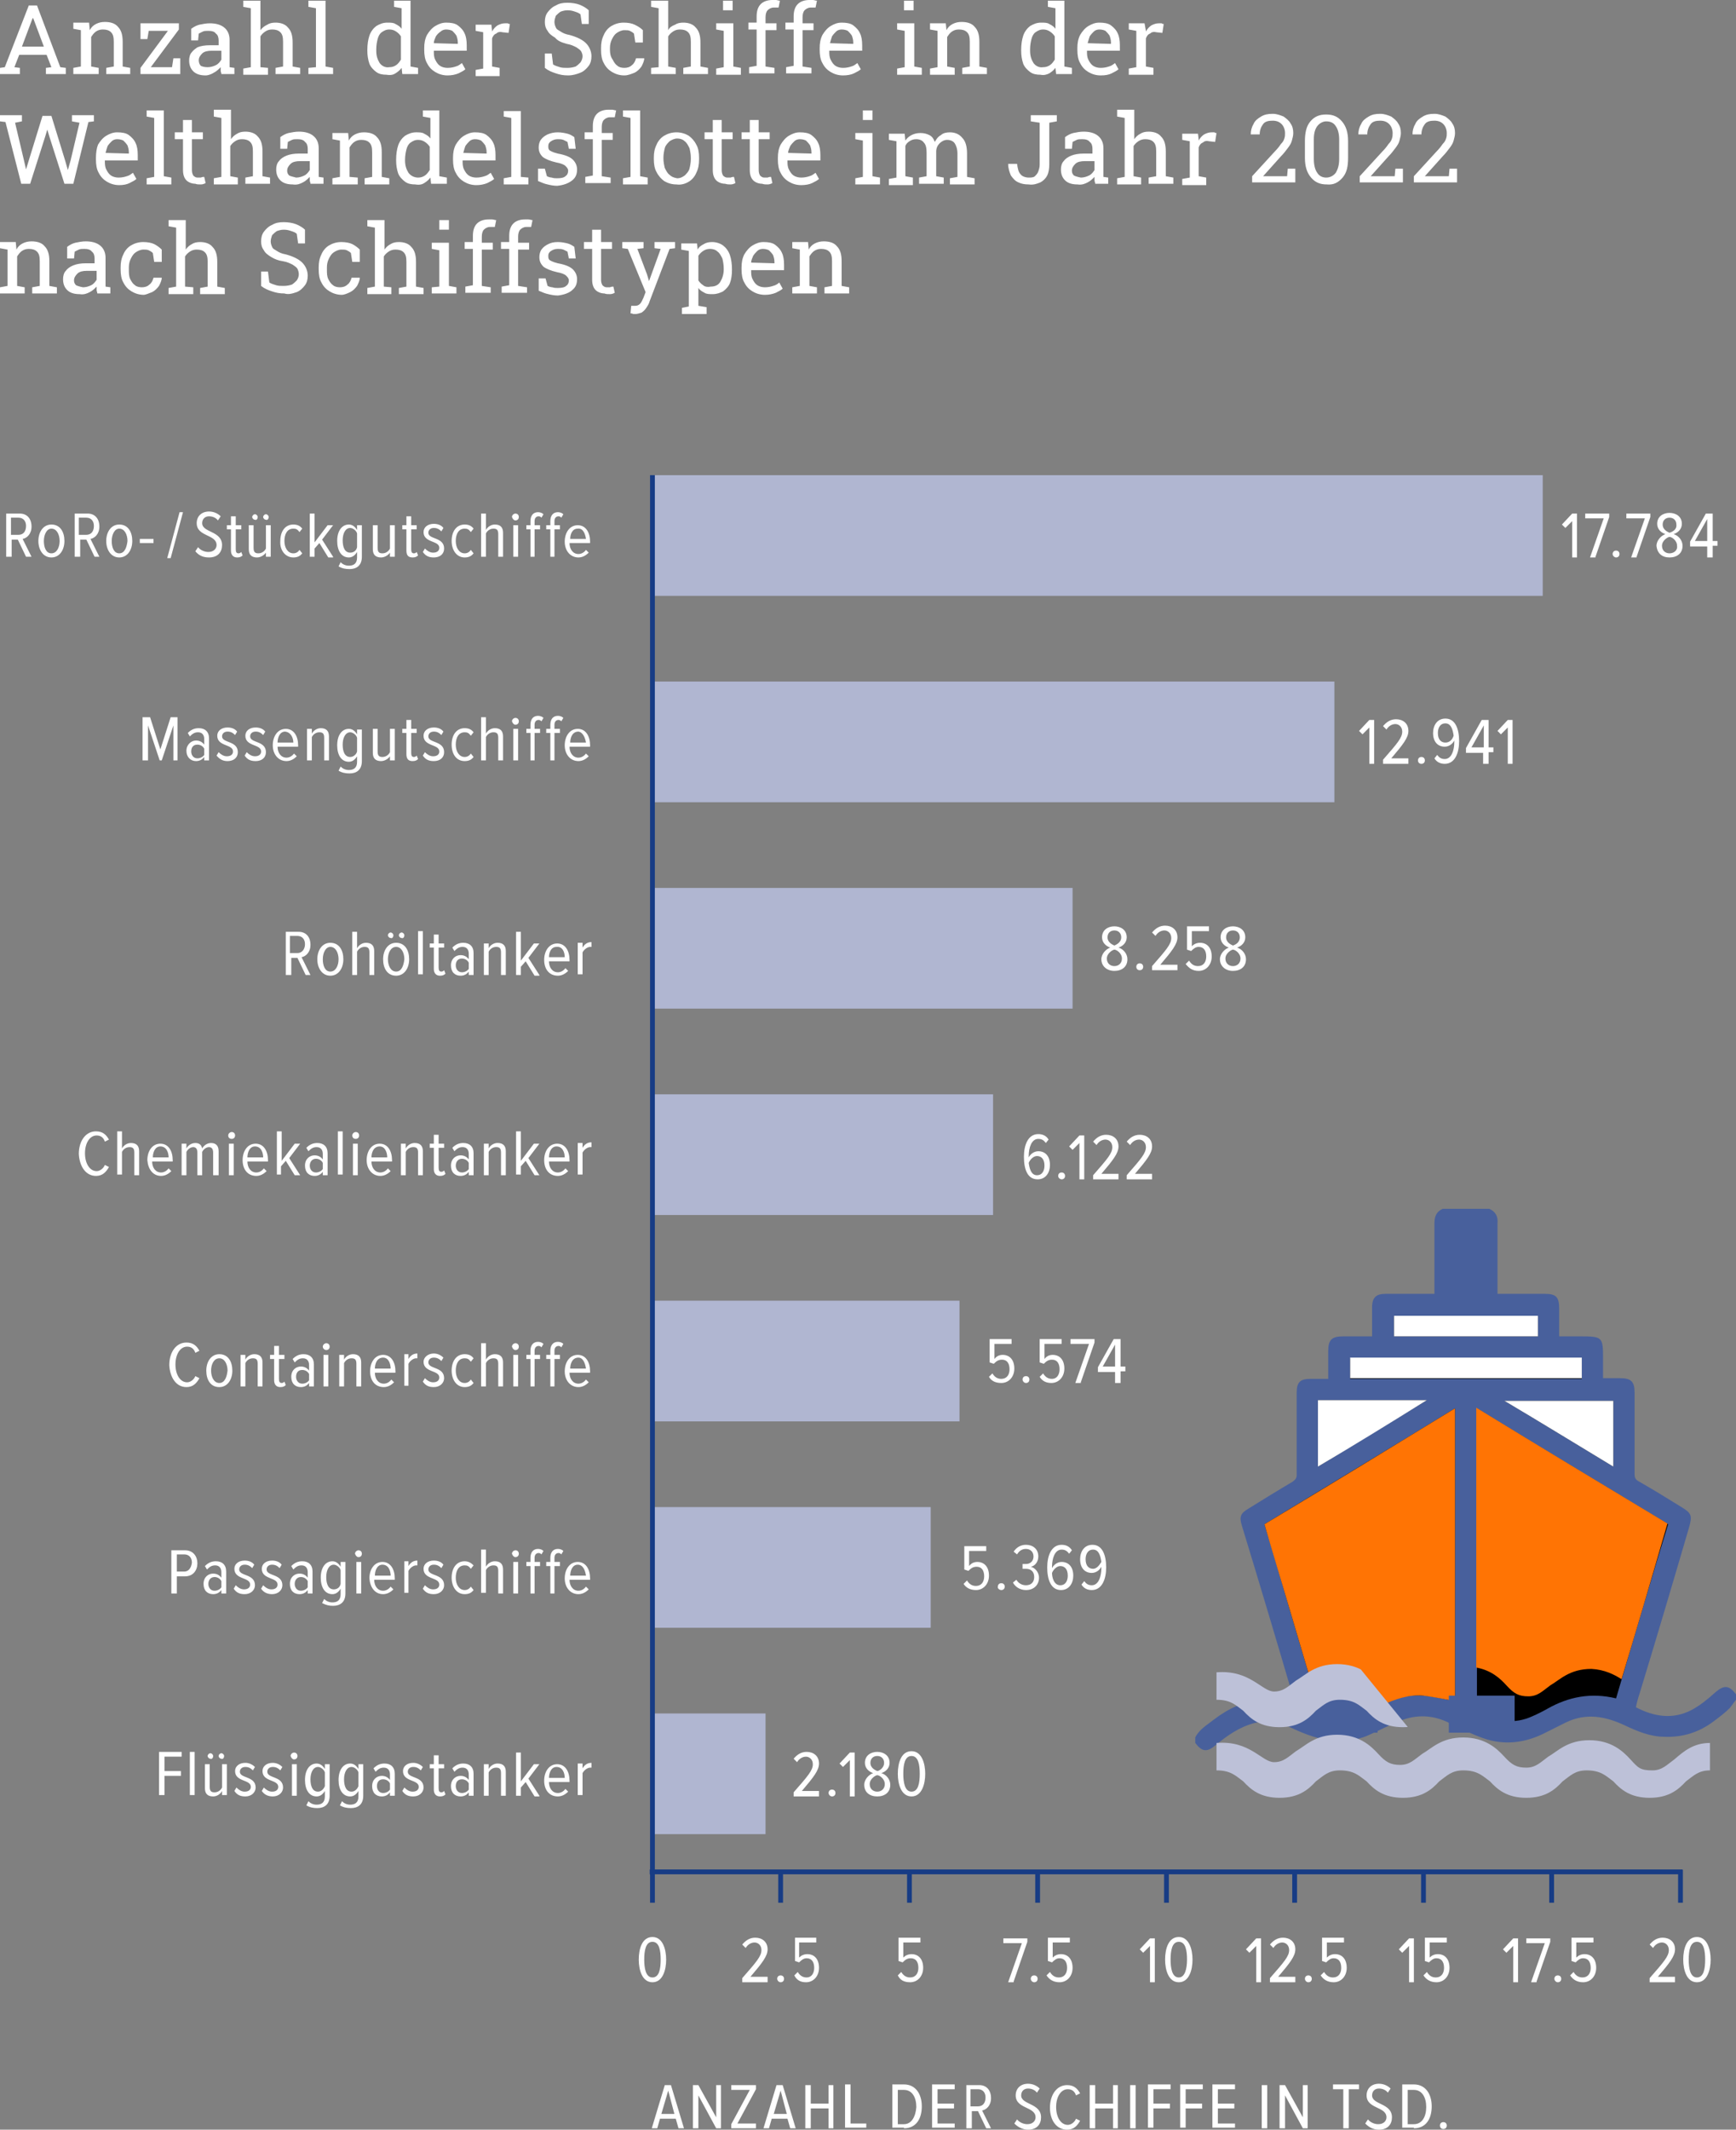 <?xml version="1.0" encoding="utf-8"?>
<!-- Generator: Adobe Illustrator 27.3.1, SVG Export Plug-In . SVG Version: 6.00 Build 0)  -->
<!DOCTYPE svg PUBLIC "-//W3C//DTD SVG 1.1//EN" "http://www.w3.org/Graphics/SVG/1.1/DTD/svg11.dtd">
<svg version="1.1" id="Ebene_1" xmlns:x="http://ns.adobe.com/Extensibility/1.0/" xmlns:i="http://ns.adobe.com/AdobeIllustrator/10.0/" xmlns:graph="http://ns.adobe.com/Graphs/1.0/"
	 xmlns="http://www.w3.org/2000/svg" xmlns:xlink="http://www.w3.org/1999/xlink" x="0px" y="0px" viewBox="0 0 253.3 310.6"
	 style="enable-background:new 0 0 253.3 310.6;" xml:space="preserve">
<rect x="0" y="0" width="253.3" height="310.6" fill="#808080" stroke="none"/>
<style type="text/css">
	.st0{fill:#FFFFFF;}
	.st1{fill:#B0B6D1;}
	.st2{fill:none;stroke:#173C85;stroke-width:0.7;}
	.st3{fill:#48609C;}
	.st4{fill:#FF7404;}
	.st5{fill:#BDC1D8;}
	.st6{clip-path:url(#SVGID_00000042704541844970570600000018191828850735341488_);fill:#BDC1D8;}
</style>
<g>
	<path class="st0" d="M119.2,42.8v-0.9l-1.1-0.2v-4.3c0.2-0.3,0.4-0.6,0.7-0.8c0.3-0.2,0.6-0.3,1-0.3c0.5,0,0.9,0.1,1.2,0.4
		c0.3,0.3,0.4,0.7,0.4,1.4v3.6l-1.1,0.2v0.9h3.6v-0.9l-1.1-0.2v-3.6c0-1-0.2-1.7-0.7-2.2c-0.4-0.5-1.1-0.7-1.9-0.7
		c-0.5,0-0.9,0.1-1.3,0.3c-0.4,0.2-0.7,0.5-0.9,0.9l-0.1-1.1h-2.3v0.9l1.1,0.2v5.3l-1.1,0.2v0.9H119.2z M109.6,38.3
		c0-0.4,0.2-0.7,0.3-1c0.2-0.3,0.4-0.5,0.6-0.7c0.2-0.2,0.5-0.3,0.8-0.3c0.4,0,0.7,0.1,0.9,0.2c0.2,0.2,0.4,0.4,0.6,0.7
		c0.1,0.3,0.2,0.6,0.2,1v0.2L109.6,38.3L109.6,38.3z M113.2,42.7c0.4-0.2,0.8-0.4,1-0.6l-0.5-0.9c-0.2,0.2-0.5,0.4-0.9,0.5
		c-0.3,0.1-0.7,0.2-1.2,0.2c-0.4,0-0.8-0.1-1.1-0.3c-0.3-0.2-0.5-0.5-0.7-0.9c-0.2-0.4-0.2-0.8-0.2-1.3l0,0h4.8v-0.8
		c0-0.7-0.1-1.3-0.3-1.7c-0.2-0.5-0.6-0.9-1-1.2c-0.4-0.3-1-0.4-1.7-0.4c-0.6,0-1.1,0.2-1.6,0.5c-0.5,0.3-0.9,0.8-1.2,1.3
		c-0.3,0.6-0.4,1.2-0.4,1.9v0.3c0,0.7,0.1,1.4,0.4,1.9c0.3,0.6,0.7,1,1.2,1.3c0.5,0.3,1.1,0.5,1.8,0.5
		C112.2,43,112.7,42.9,113.2,42.7 M102.6,41.6c-0.3-0.2-0.5-0.4-0.7-0.7v-3.6c0.2-0.3,0.4-0.5,0.7-0.7c0.3-0.2,0.6-0.3,1-0.3
		c0.4,0,0.8,0.1,1.1,0.4c0.3,0.2,0.5,0.6,0.7,1c0.1,0.4,0.2,0.9,0.2,1.5v0.1c0,0.7-0.2,1.3-0.5,1.8c-0.3,0.5-0.8,0.7-1.4,0.7
		C103.2,41.9,102.8,41.8,102.6,41.6 M103.1,45.7v-0.9l-1.2-0.2V42c0.2,0.3,0.5,0.5,0.9,0.7c0.3,0.2,0.7,0.2,1.2,0.2
		c0.6,0,1.1-0.2,1.5-0.4c0.4-0.3,0.8-0.7,1-1.2c0.2-0.5,0.3-1.2,0.3-1.9v-0.1c0-0.8-0.1-1.5-0.3-2.1c-0.2-0.6-0.6-1.1-1-1.4
		c-0.4-0.3-1-0.5-1.6-0.5c-0.5,0-0.9,0.1-1.2,0.3c-0.4,0.2-0.7,0.4-0.9,0.8l-0.1-0.9h-2.3v0.9l1.1,0.2v8.1l-1,0.2v0.9H103.1z
		 M93.6,45.6c0.3-0.2,0.5-0.4,0.7-0.7c0.2-0.3,0.4-0.6,0.5-1l2.9-7.6l0.8-0.1v-0.9h-3v0.9l0.9,0.1l-1.7,4.7h0l-0.3-1l-1.4-3.7
		l0.9-0.1v-0.9h-3.1v0.9l0.8,0.1l2.6,6.3l-0.3,0.8c-0.2,0.4-0.3,0.7-0.5,0.9c-0.2,0.2-0.4,0.3-0.7,0.3c0,0-0.1,0-0.3,0
		c-0.1,0-0.2,0-0.3,0l-0.1,1.1c0.1,0,0.2,0,0.4,0.1c0.2,0,0.3,0,0.4,0C92.9,45.8,93.3,45.7,93.6,45.6 M89,42.9
		c0.3,0,0.5-0.1,0.7-0.2l-0.2-0.9c-0.1,0-0.3,0-0.5,0.1c-0.2,0-0.4,0-0.5,0c-0.2,0-0.4-0.1-0.6-0.3c-0.1-0.2-0.2-0.4-0.2-0.8v-4.5
		h1.6v-1h-1.6v-1.8h-1.3v1.8h-1.2v1h1.2v4.5c0,0.7,0.2,1.2,0.5,1.5c0.3,0.3,0.8,0.5,1.3,0.5C88.4,42.9,88.7,42.9,89,42.9 M83.5,42.3
		c0.5-0.4,0.7-0.9,0.7-1.6c0-0.5-0.2-1-0.6-1.4c-0.4-0.4-1.1-0.7-2.2-0.9c-0.4-0.1-0.7-0.2-0.9-0.3c-0.2-0.1-0.4-0.2-0.4-0.3
		c-0.1-0.1-0.1-0.3-0.1-0.5c0-0.3,0.1-0.5,0.4-0.7c0.3-0.2,0.6-0.3,1-0.3c0.3,0,0.5,0,0.8,0.1c0.2,0.1,0.4,0.2,0.6,0.3l0.2,1h1
		L83.8,36c-0.3-0.2-0.6-0.4-1-0.5c-0.4-0.1-0.9-0.2-1.4-0.2c-0.6,0-1,0.1-1.4,0.3c-0.4,0.2-0.7,0.4-1,0.8c-0.2,0.3-0.3,0.7-0.3,1.1
		c0,0.6,0.2,1,0.6,1.4c0.4,0.3,1.1,0.6,2,0.8c0.6,0.1,1.1,0.3,1.3,0.5c0.2,0.2,0.4,0.4,0.4,0.7c0,0.3-0.1,0.6-0.4,0.8
		c-0.2,0.2-0.6,0.3-1.2,0.3c-0.3,0-0.5,0-0.8-0.1c-0.2,0-0.5-0.1-0.7-0.2l-0.3-1.1h-1l0,1.8c0.5,0.2,0.9,0.4,1.4,0.5
		c0.4,0.1,0.9,0.2,1.4,0.2C82.3,43,83.1,42.7,83.5,42.3 M76.9,42.8v-0.9l-1.3-0.2v-5.3h1.6v-1h-1.6v-0.9c0-0.4,0.1-0.8,0.3-1
		c0.2-0.2,0.5-0.4,0.9-0.4c0.1,0,0.3,0,0.4,0c0.1,0,0.2,0,0.3,0l0.2-1c-0.2,0-0.4-0.1-0.6-0.1c-0.2,0-0.3,0-0.5,0
		c-0.7,0-1.3,0.2-1.7,0.6c-0.4,0.4-0.6,1-0.6,1.8v0.9h-1.2v1h1.2v5.3l-1.1,0.2v0.9H76.9z M71.6,42.8v-0.9l-1.3-0.2v-5.3h1.6v-1h-1.6
		v-0.9c0-0.4,0.1-0.8,0.3-1c0.2-0.2,0.5-0.4,0.9-0.4c0.1,0,0.3,0,0.4,0c0.1,0,0.2,0,0.3,0l0.2-1c-0.2,0-0.4-0.1-0.6-0.1
		c-0.2,0-0.3,0-0.5,0c-0.7,0-1.3,0.2-1.7,0.6c-0.4,0.4-0.6,1-0.6,1.8v0.9h-1.2v1H69v5.3l-1.1,0.2v0.9H71.6z M65.5,32.1h-1.4v1.4h1.4
		V32.1z M66.6,42.8v-0.9l-1.1-0.2v-6.3H63v0.9l1.1,0.2v5.3L63,41.9v0.9H66.6z M57.1,42.8v-0.9L56,41.8v-4.4c0.2-0.3,0.4-0.5,0.7-0.7
		c0.3-0.2,0.6-0.3,1-0.3c0.5,0,0.9,0.1,1.2,0.4c0.3,0.3,0.4,0.7,0.4,1.4v3.6l-1.1,0.2v0.9h3.6v-0.9l-1.1-0.2v-3.6
		c0-1-0.2-1.7-0.7-2.2c-0.4-0.5-1.1-0.7-1.8-0.7c-0.5,0-0.9,0.1-1.2,0.3c-0.4,0.2-0.7,0.5-0.9,0.8v-4.3h-2.5V33l1.1,0.2v8.6
		l-1.1,0.2v0.9H57.1z M51.1,42.6c0.4-0.2,0.7-0.5,1-0.9c0.2-0.4,0.4-0.8,0.4-1.2l0,0h-1.2c-0.1,0.4-0.3,0.8-0.6,1
		c-0.3,0.3-0.7,0.4-1.1,0.4c-0.4,0-0.8-0.1-1-0.3c-0.3-0.2-0.5-0.5-0.7-0.9c-0.2-0.4-0.2-0.9-0.2-1.4V39c0-0.5,0.1-0.9,0.3-1.3
		c0.2-0.4,0.4-0.7,0.7-0.9c0.3-0.2,0.7-0.4,1.1-0.4c0.3,0,0.6,0,0.8,0.1c0.2,0.1,0.4,0.2,0.6,0.4l0.2,1.3h1.1l0-1.8
		c-0.3-0.3-0.7-0.6-1.1-0.8c-0.4-0.2-1-0.3-1.6-0.3c-0.7,0-1.3,0.2-1.8,0.5c-0.5,0.3-0.9,0.8-1.1,1.3c-0.3,0.6-0.4,1.2-0.4,1.9v0.3
		c0,0.7,0.1,1.4,0.4,1.9c0.3,0.6,0.7,1,1.2,1.3c0.5,0.3,1.1,0.5,1.8,0.5C50.2,43,50.7,42.8,51.1,42.6 M43.3,42.6
		c0.5-0.2,0.9-0.6,1.2-1c0.3-0.4,0.4-0.9,0.4-1.4c0-0.7-0.3-1.4-0.8-1.9c-0.5-0.5-1.3-0.9-2.4-1.2c-0.6-0.1-1-0.3-1.3-0.5
		c-0.3-0.2-0.6-0.3-0.7-0.6c-0.1-0.2-0.2-0.5-0.2-0.8c0-0.3,0.1-0.6,0.2-0.9c0.2-0.2,0.4-0.4,0.7-0.6c0.3-0.1,0.6-0.2,1-0.2
		c0.5,0,0.8,0.1,1.1,0.2c0.3,0.1,0.6,0.2,0.8,0.4l0.2,1.4h1v-2c-0.3-0.3-0.8-0.6-1.3-0.8c-0.5-0.2-1.2-0.3-1.8-0.3
		c-0.7,0-1.2,0.1-1.7,0.4c-0.5,0.2-0.9,0.6-1.2,1c-0.3,0.4-0.4,0.9-0.4,1.4c0,0.5,0.1,0.9,0.4,1.3c0.2,0.4,0.6,0.7,1.1,1
		c0.5,0.3,1,0.5,1.7,0.6c0.6,0.1,1,0.3,1.4,0.5c0.3,0.2,0.6,0.4,0.7,0.6c0.1,0.2,0.2,0.5,0.2,0.8c0,0.3-0.1,0.6-0.3,0.9
		c-0.2,0.2-0.4,0.4-0.7,0.6c-0.3,0.1-0.7,0.2-1.2,0.2c-0.4,0-0.8,0-1.1-0.1c-0.3-0.1-0.7-0.2-1-0.4l-0.2-1.6h-1v2.1
		c0.5,0.4,1,0.6,1.6,0.8c0.6,0.2,1.1,0.3,1.8,0.3C42.1,43,42.7,42.8,43.3,42.6 M28.2,42.8v-0.9L27,41.8v-4.4
		c0.2-0.3,0.4-0.5,0.7-0.7c0.3-0.2,0.6-0.3,1-0.3c0.5,0,0.9,0.1,1.2,0.4c0.3,0.3,0.4,0.7,0.4,1.4v3.6l-1.1,0.2v0.9h3.6v-0.9
		l-1.1-0.2v-3.6c0-1-0.2-1.7-0.7-2.2c-0.4-0.5-1.1-0.7-1.8-0.7c-0.5,0-0.9,0.1-1.2,0.3c-0.4,0.2-0.7,0.5-0.9,0.8v-4.3h-2.5V33
		l1.1,0.2v8.6l-1.1,0.2v0.9H28.2z M22.2,42.6c0.4-0.2,0.7-0.5,1-0.9c0.2-0.4,0.4-0.8,0.4-1.2l0,0h-1.2c-0.1,0.4-0.3,0.8-0.6,1
		c-0.3,0.3-0.7,0.4-1.1,0.4c-0.4,0-0.8-0.1-1-0.3c-0.3-0.2-0.5-0.5-0.7-0.9c-0.2-0.4-0.2-0.9-0.2-1.4V39c0-0.5,0.1-0.9,0.3-1.3
		c0.2-0.4,0.4-0.7,0.7-0.9c0.3-0.2,0.7-0.4,1.1-0.4c0.3,0,0.6,0,0.8,0.1c0.2,0.1,0.4,0.2,0.6,0.4l0.2,1.3h1.1l0-1.8
		c-0.3-0.3-0.7-0.6-1.1-0.8c-0.4-0.2-1-0.3-1.6-0.3c-0.7,0-1.3,0.2-1.8,0.5c-0.5,0.3-0.9,0.8-1.1,1.3c-0.3,0.6-0.4,1.2-0.4,1.9v0.3
		c0,0.7,0.1,1.4,0.4,1.9c0.3,0.6,0.7,1,1.2,1.3c0.5,0.3,1.1,0.5,1.8,0.5C21.2,43,21.7,42.8,22.2,42.6 M11.1,41.6
		c-0.2-0.2-0.3-0.4-0.3-0.7c0-0.4,0.2-0.7,0.5-1c0.3-0.3,0.8-0.4,1.4-0.4h1.4v1.3c-0.2,0.3-0.4,0.6-0.8,0.8
		c-0.4,0.2-0.8,0.3-1.2,0.3C11.6,41.8,11.3,41.7,11.1,41.6 M13.1,42.6c0.4-0.2,0.7-0.5,1-0.8c0,0.2,0,0.3,0,0.5
		c0,0.2,0.1,0.3,0.1,0.5h1.9v-0.9l-0.7-0.1c0-0.1,0-0.2,0-0.3c0-0.1,0-0.2,0-0.3v-3.6c0-0.8-0.3-1.4-0.8-1.8
		c-0.5-0.4-1.2-0.6-2.1-0.6c-0.5,0-1,0.1-1.5,0.2c-0.4,0.1-0.8,0.3-1.2,0.6v1.7h1l0.1-1c0.2-0.1,0.4-0.2,0.6-0.3
		c0.2-0.1,0.5-0.1,0.8-0.1c0.5,0,0.9,0.1,1.1,0.4c0.3,0.2,0.4,0.6,0.4,1v0.7h-1.3c-0.7,0-1.3,0.1-1.8,0.3c-0.5,0.2-0.9,0.5-1.1,0.8
		c-0.3,0.3-0.4,0.8-0.4,1.2c0,0.7,0.2,1.2,0.6,1.6c0.4,0.4,1,0.6,1.8,0.6C12.3,43,12.7,42.8,13.1,42.6 M3.6,42.8v-0.9l-1.1-0.2v-4.3
		c0.2-0.3,0.4-0.6,0.7-0.8c0.3-0.2,0.6-0.3,1-0.3c0.5,0,0.9,0.1,1.2,0.4c0.3,0.3,0.4,0.7,0.4,1.4v3.6l-1.1,0.2v0.9h3.6v-0.9
		l-1.1-0.2v-3.6c0-1-0.2-1.7-0.7-2.2c-0.4-0.5-1.1-0.7-1.9-0.7c-0.5,0-0.9,0.1-1.3,0.3c-0.4,0.2-0.7,0.5-0.9,0.9l-0.1-1.1H0v0.9
		l1.1,0.2v5.3L0,41.9v0.9H3.6z"/>
	<path class="st0" d="M212.6,26.8v-2.2h-1.1l-0.1,1.1h-3.5l0,0l2.6-2.9c0.4-0.4,0.7-0.8,1-1.2c0.3-0.4,0.5-0.7,0.6-1.1
		c0.1-0.4,0.2-0.7,0.2-1.1c0-0.5-0.1-1-0.4-1.4c-0.2-0.4-0.6-0.7-1-1c-0.5-0.2-1-0.4-1.6-0.4c-0.7,0-1.2,0.1-1.7,0.4
		c-0.5,0.3-0.9,0.6-1.1,1.1c-0.3,0.5-0.4,1-0.4,1.5l0,0h1.3c0-0.6,0.2-1.1,0.5-1.5c0.3-0.4,0.8-0.5,1.4-0.5c0.6,0,1,0.2,1.3,0.5
		c0.3,0.3,0.5,0.8,0.5,1.3c0,0.3,0,0.5-0.1,0.8c-0.1,0.3-0.2,0.5-0.5,0.8c-0.2,0.3-0.5,0.7-0.9,1.1l-3.3,3.6v0.9H212.6z M204.7,26.8
		v-2.2h-1.1l-0.1,1.1h-3.5l0,0l2.6-2.9c0.4-0.4,0.7-0.8,1-1.2c0.3-0.4,0.5-0.7,0.6-1.1c0.1-0.4,0.2-0.7,0.2-1.1c0-0.5-0.1-1-0.4-1.4
		c-0.2-0.4-0.6-0.7-1-1c-0.5-0.2-1-0.4-1.6-0.4c-0.7,0-1.2,0.1-1.7,0.4c-0.5,0.3-0.9,0.6-1.1,1.1c-0.3,0.5-0.4,1-0.4,1.5l0,0h1.3
		c0-0.6,0.2-1.1,0.5-1.5c0.3-0.4,0.8-0.5,1.4-0.5c0.6,0,1,0.2,1.3,0.5c0.3,0.3,0.5,0.8,0.5,1.3c0,0.3,0,0.5-0.1,0.8
		c-0.1,0.3-0.2,0.5-0.5,0.8c-0.2,0.3-0.5,0.7-0.9,1.1l-3.3,3.6v0.9H204.7z M192.2,25.2c-0.3-0.4-0.5-1.1-0.5-2v-2.9
		c0-0.9,0.2-1.5,0.5-1.9c0.3-0.4,0.8-0.7,1.3-0.7c0.6,0,1.1,0.2,1.4,0.7c0.3,0.4,0.5,1.1,0.5,1.9v2.9c0,0.9-0.2,1.5-0.5,2
		c-0.3,0.4-0.8,0.7-1.4,0.7C193,25.9,192.5,25.7,192.2,25.2 M195.9,25.9c0.6-0.7,0.8-1.6,0.8-2.9v-2.4c0-1.3-0.3-2.2-0.9-2.9
		c-0.6-0.7-1.3-1-2.3-1c-1,0-1.7,0.3-2.3,1c-0.6,0.7-0.8,1.7-0.8,2.9V23c0,1.3,0.3,2.2,0.9,2.9c0.6,0.7,1.3,1,2.3,1
		C194.6,27,195.3,26.6,195.9,25.9 M189,26.8v-2.2h-1.1l-0.1,1.1h-3.5l0,0l2.6-2.9c0.4-0.4,0.7-0.8,1-1.2c0.3-0.4,0.5-0.7,0.6-1.1
		c0.1-0.4,0.2-0.7,0.2-1.1c0-0.5-0.1-1-0.4-1.4c-0.2-0.4-0.6-0.7-1-1c-0.5-0.2-1-0.4-1.6-0.4c-0.7,0-1.2,0.1-1.7,0.4
		c-0.5,0.3-0.9,0.6-1.1,1.1c-0.3,0.5-0.4,1-0.4,1.5l0,0h1.3c0-0.6,0.2-1.1,0.5-1.5c0.3-0.4,0.8-0.5,1.4-0.5c0.6,0,1,0.2,1.3,0.5
		c0.3,0.3,0.5,0.8,0.5,1.3c0,0.3,0,0.5-0.1,0.8c-0.1,0.3-0.2,0.5-0.5,0.8c-0.2,0.3-0.5,0.7-0.9,1.1l-3.3,3.6v0.9H189z M176,26.8
		v-0.9l-1.1-0.2v-4.2c0.1-0.3,0.3-0.6,0.6-0.7c0.2-0.2,0.5-0.3,0.9-0.2l0.9,0.1l0.2-1.3c-0.1,0-0.2,0-0.3-0.1c-0.1,0-0.3,0-0.4,0
		c-0.4,0-0.7,0.1-1.1,0.3c-0.3,0.2-0.6,0.5-0.8,0.9l0-0.1l-0.1-0.9h-2.3v0.9l1.1,0.2v5.3l-1.1,0.2v0.9H176z M166.5,26.8v-0.9
		l-1.1-0.2v-4.4c0.2-0.3,0.4-0.5,0.7-0.7c0.3-0.2,0.6-0.3,1-0.3c0.5,0,0.9,0.1,1.2,0.4c0.3,0.3,0.4,0.7,0.4,1.4v3.6l-1.1,0.2v0.9
		h3.6v-0.9l-1.1-0.2v-3.6c0-1-0.2-1.7-0.7-2.2c-0.4-0.5-1.1-0.7-1.8-0.7c-0.5,0-0.9,0.1-1.2,0.3c-0.4,0.2-0.7,0.5-0.9,0.8v-4.3H163
		V17l1.1,0.2v8.6l-1.1,0.2v0.9H166.5z M156.7,25.6c-0.2-0.2-0.3-0.4-0.3-0.7c0-0.4,0.2-0.7,0.5-1c0.3-0.3,0.8-0.4,1.4-0.4h1.4v1.3
		c-0.2,0.3-0.4,0.6-0.8,0.8c-0.4,0.2-0.8,0.3-1.2,0.3C157.2,25.8,156.9,25.7,156.7,25.6 M158.7,26.6c0.4-0.2,0.7-0.5,1-0.8
		c0,0.2,0,0.3,0,0.5c0,0.2,0.1,0.3,0.1,0.5h1.9v-0.9l-0.7-0.1c0-0.1,0-0.2,0-0.3c0-0.1,0-0.2,0-0.3v-3.6c0-0.8-0.3-1.4-0.8-1.8
		c-0.5-0.4-1.2-0.6-2.1-0.6c-0.5,0-1,0.1-1.5,0.2c-0.4,0.1-0.8,0.3-1.2,0.6v1.7h1l0.1-1c0.2-0.1,0.4-0.2,0.6-0.3
		c0.2-0.1,0.5-0.1,0.8-0.1c0.5,0,0.9,0.1,1.1,0.4c0.3,0.2,0.4,0.6,0.4,1v0.7h-1.3c-0.7,0-1.3,0.1-1.8,0.3c-0.5,0.2-0.9,0.5-1.1,0.8
		c-0.3,0.3-0.4,0.8-0.4,1.2c0,0.7,0.2,1.2,0.6,1.6c0.4,0.4,1,0.6,1.8,0.6C157.9,27,158.3,26.8,158.7,26.6 M151.8,26.6
		c0.4-0.2,0.8-0.6,1-1c0.2-0.4,0.3-1,0.3-1.6v-6.1l1.1-0.2v-0.9h-3.8v0.9l1.3,0.2V24c0,0.4-0.1,0.7-0.2,1c-0.1,0.3-0.3,0.5-0.5,0.7
		c-0.2,0.2-0.6,0.2-0.9,0.2c-0.5,0-1-0.2-1.2-0.5c-0.3-0.3-0.4-0.8-0.5-1.5h-1.3l0,0c0,0.7,0.2,1.2,0.4,1.7c0.3,0.4,0.6,0.8,1.1,1
		c0.4,0.2,0.9,0.3,1.5,0.3C150.8,27,151.3,26.8,151.8,26.6 M133.2,26.8v-0.9l-1.1-0.2v-4.4c0.1-0.3,0.3-0.5,0.6-0.7
		c0.3-0.2,0.6-0.3,1-0.3c0.5,0,0.9,0.2,1.1,0.5c0.3,0.3,0.4,0.8,0.4,1.5v3.4l-1.1,0.2v0.9h3.6v-0.9l-1.1-0.2v-3.6
		c0-0.5,0.2-0.9,0.5-1.2c0.3-0.3,0.7-0.5,1.1-0.5c0.5,0,0.9,0.2,1.1,0.5c0.2,0.3,0.4,0.8,0.4,1.5v3.4l-1.1,0.2v0.9h3.6v-0.9
		l-1.1-0.2v-3.4c0-1-0.2-1.8-0.7-2.3c-0.4-0.5-1-0.8-1.8-0.8c-0.5,0-1,0.1-1.3,0.4c-0.4,0.2-0.7,0.6-0.9,1c-0.2-0.5-0.4-0.8-0.8-1
		c-0.4-0.2-0.8-0.3-1.3-0.3c-0.5,0-0.9,0.1-1.3,0.3c-0.4,0.2-0.7,0.5-0.9,0.8l-0.1-1h-2.3v0.9l1.1,0.2v5.3l-1.1,0.2v0.9H133.2z
		 M127.3,16.1h-1.4v1.4h1.4V16.1z M128.4,26.8v-0.9l-1.1-0.2v-6.3h-2.5v0.9l1.1,0.2v5.3l-1.1,0.2v0.9H128.4z M115,22.3
		c0-0.4,0.2-0.7,0.3-1c0.2-0.3,0.4-0.5,0.6-0.7c0.2-0.2,0.5-0.3,0.8-0.3c0.4,0,0.7,0.1,0.9,0.2c0.2,0.2,0.4,0.4,0.6,0.7
		c0.1,0.3,0.2,0.6,0.2,1v0.2L115,22.3L115,22.3z M118.5,26.7c0.4-0.2,0.8-0.4,1-0.6l-0.5-0.9c-0.3,0.2-0.5,0.4-0.9,0.5
		c-0.3,0.1-0.7,0.2-1.2,0.2c-0.4,0-0.8-0.1-1.1-0.3c-0.3-0.2-0.5-0.5-0.7-0.9c-0.2-0.4-0.2-0.8-0.2-1.3l0,0h4.8v-0.8
		c0-0.7-0.1-1.3-0.3-1.7c-0.2-0.5-0.6-0.9-1-1.2c-0.4-0.3-1-0.4-1.7-0.4c-0.6,0-1.1,0.2-1.6,0.5c-0.5,0.3-0.9,0.8-1.2,1.3
		c-0.3,0.6-0.4,1.2-0.4,1.9v0.3c0,0.7,0.1,1.4,0.4,1.9c0.3,0.6,0.7,1,1.2,1.3c0.5,0.3,1.1,0.5,1.8,0.5
		C117.5,27,118.1,26.9,118.5,26.7 M112,26.9c0.3,0,0.5-0.1,0.7-0.2l-0.2-0.9c-0.1,0-0.3,0-0.5,0.1c-0.2,0-0.4,0-0.5,0
		c-0.2,0-0.4-0.1-0.6-0.3c-0.1-0.2-0.2-0.4-0.2-0.8v-4.5h1.6v-1h-1.6v-1.8h-1.3v1.8h-1.2v1h1.2v4.5c0,0.7,0.2,1.2,0.5,1.5
		c0.3,0.3,0.8,0.5,1.3,0.5C111.5,26.9,111.7,26.9,112,26.9 M106.6,26.9c0.3,0,0.5-0.1,0.7-0.2l-0.2-0.9c-0.1,0-0.3,0-0.5,0.1
		c-0.2,0-0.4,0-0.5,0c-0.2,0-0.4-0.1-0.6-0.3c-0.1-0.2-0.2-0.4-0.2-0.8v-4.5h1.6v-1h-1.6v-1.8h-1.3v1.8h-1.2v1h1.2v4.5
		c0,0.7,0.2,1.2,0.5,1.5c0.3,0.3,0.8,0.5,1.3,0.5C106.1,26.9,106.4,26.9,106.6,26.9 M97.7,25.5c-0.3-0.2-0.5-0.6-0.7-1
		c-0.1-0.4-0.2-0.9-0.2-1.4V23c0-0.5,0.1-1,0.2-1.4c0.1-0.4,0.4-0.7,0.7-1c0.3-0.2,0.7-0.4,1.1-0.4c0.4,0,0.8,0.1,1.1,0.4
		c0.3,0.2,0.5,0.6,0.7,1c0.1,0.4,0.2,0.9,0.2,1.4v0.2c0,0.5-0.1,1-0.2,1.4c-0.1,0.4-0.4,0.7-0.7,1c-0.3,0.2-0.6,0.4-1.1,0.4
		C98.3,25.9,98,25.8,97.7,25.5 M100.5,26.5c0.5-0.3,0.9-0.8,1.1-1.3c0.3-0.6,0.4-1.2,0.4-2V23c0-0.7-0.1-1.4-0.4-1.9
		c-0.3-0.6-0.7-1-1.1-1.3c-0.5-0.3-1.1-0.5-1.8-0.5c-0.7,0-1.3,0.2-1.8,0.5c-0.5,0.3-0.9,0.8-1.1,1.3c-0.3,0.6-0.4,1.2-0.4,1.9v0.2
		c0,0.7,0.1,1.4,0.4,1.9c0.3,0.6,0.7,1,1.1,1.3c0.5,0.3,1.1,0.5,1.8,0.5C99.4,27,100,26.8,100.5,26.5 M94.5,26.8v-0.9l-1.1-0.2v-9.6
		h-2.5V17l1.1,0.2v8.6l-1.1,0.2v0.9H94.5z M89.1,26.8v-0.9l-1.3-0.2v-5.3h1.6v-1h-1.6v-0.9c0-0.4,0.1-0.8,0.3-1
		c0.2-0.2,0.5-0.4,0.9-0.4c0.1,0,0.3,0,0.4,0c0.1,0,0.2,0,0.3,0l0.2-1c-0.2,0-0.4-0.1-0.6-0.1c-0.2,0-0.3,0-0.5,0
		c-0.7,0-1.3,0.2-1.7,0.6c-0.4,0.4-0.6,1-0.6,1.8v0.9h-1.2v1h1.2v5.3l-1.1,0.2v0.9H89.1z M83.5,26.3c0.5-0.4,0.7-0.9,0.7-1.6
		c0-0.5-0.2-1-0.6-1.4c-0.4-0.4-1.1-0.7-2.2-0.9c-0.4-0.1-0.7-0.2-0.9-0.3c-0.2-0.1-0.4-0.2-0.4-0.3c-0.1-0.1-0.1-0.3-0.1-0.5
		c0-0.3,0.1-0.5,0.4-0.7s0.6-0.3,1-0.3c0.3,0,0.5,0,0.8,0.1c0.2,0.1,0.4,0.2,0.6,0.3l0.2,1h1L83.8,20c-0.3-0.2-0.6-0.4-1-0.5
		c-0.4-0.1-0.9-0.2-1.4-0.2c-0.6,0-1,0.1-1.5,0.3c-0.4,0.2-0.7,0.4-1,0.8c-0.2,0.3-0.3,0.7-0.3,1.1c0,0.6,0.2,1,0.6,1.4
		c0.4,0.3,1.1,0.6,2,0.8c0.6,0.1,1.1,0.3,1.3,0.5c0.2,0.2,0.4,0.4,0.4,0.7c0,0.3-0.1,0.6-0.4,0.8c-0.2,0.2-0.6,0.3-1.2,0.3
		c-0.3,0-0.5,0-0.8-0.1c-0.2,0-0.5-0.1-0.7-0.2l-0.3-1.1h-1l0,1.8c0.5,0.2,0.9,0.4,1.4,0.5c0.4,0.1,0.9,0.2,1.4,0.2
		C82.3,27,83,26.7,83.5,26.3 M77.1,26.8v-0.9L76,25.8v-9.6h-2.5V17l1.1,0.2v8.6l-1.1,0.2v0.9H77.1z M67.6,22.3
		c0.1-0.4,0.2-0.7,0.3-1c0.2-0.3,0.4-0.5,0.6-0.7c0.2-0.2,0.5-0.3,0.8-0.3c0.4,0,0.7,0.1,0.9,0.2c0.2,0.2,0.4,0.4,0.6,0.7
		c0.1,0.3,0.2,0.6,0.2,1v0.2L67.6,22.3L67.6,22.3z M71.1,26.7c0.4-0.2,0.8-0.4,1-0.6l-0.5-0.9c-0.3,0.2-0.5,0.4-0.9,0.5
		c-0.3,0.1-0.7,0.2-1.2,0.2c-0.4,0-0.8-0.1-1.1-0.3c-0.3-0.2-0.5-0.5-0.7-0.9c-0.2-0.4-0.2-0.8-0.2-1.3l0,0h4.8v-0.8
		c0-0.7-0.1-1.3-0.3-1.7c-0.2-0.5-0.6-0.9-1-1.2c-0.4-0.3-1-0.4-1.7-0.4c-0.6,0-1.1,0.2-1.6,0.5c-0.5,0.3-0.9,0.8-1.2,1.3
		c-0.3,0.6-0.4,1.2-0.4,1.9v0.3c0,0.7,0.1,1.4,0.4,1.9c0.3,0.6,0.7,1,1.2,1.3c0.5,0.3,1.1,0.5,1.8,0.5C70.1,27,70.6,26.9,71.1,26.7
		 M59.6,25.2c-0.3-0.5-0.5-1-0.5-1.8v-0.1c0-0.6,0.1-1.1,0.2-1.5c0.1-0.4,0.3-0.8,0.6-1c0.3-0.2,0.6-0.4,1.1-0.4
		c0.4,0,0.7,0.1,1,0.3c0.3,0.2,0.5,0.4,0.7,0.7v3.4c-0.2,0.3-0.4,0.6-0.7,0.8c-0.3,0.2-0.6,0.3-1,0.3C60.4,25.9,59.9,25.6,59.6,25.2
		 M61.9,26.7c0.3-0.2,0.6-0.4,0.9-0.8l0.1,0.9h2.3v-0.9l-1.1-0.2v-9.6h-1.3h-1.1V17l1.1,0.2v3c-0.2-0.3-0.5-0.5-0.9-0.7
		c-0.3-0.2-0.7-0.2-1.2-0.2c-0.6,0-1.1,0.2-1.6,0.5c-0.4,0.3-0.8,0.8-1,1.4c-0.2,0.6-0.3,1.3-0.3,2.1v0.1c0,0.7,0.1,1.3,0.3,1.9
		c0.2,0.5,0.6,0.9,1,1.2c0.4,0.3,0.9,0.4,1.5,0.4C61.2,27,61.6,26.9,61.9,26.7 M52.2,26.8v-0.9L51,25.8v-4.3
		c0.2-0.3,0.4-0.6,0.7-0.8c0.3-0.2,0.6-0.3,1-0.3c0.5,0,0.9,0.1,1.2,0.4c0.3,0.3,0.4,0.7,0.4,1.4v3.6l-1.1,0.2v0.9h3.6v-0.9
		l-1.1-0.2v-3.6c0-1-0.2-1.7-0.7-2.2c-0.4-0.5-1.1-0.7-1.9-0.7c-0.5,0-0.9,0.1-1.3,0.3c-0.4,0.2-0.7,0.5-0.9,0.9l-0.1-1.1h-2.3v0.9
		l1.1,0.2v5.3l-1.1,0.2v0.9H52.2z M42.2,25.6c-0.2-0.2-0.3-0.4-0.3-0.7c0-0.4,0.2-0.7,0.5-1c0.3-0.3,0.8-0.4,1.4-0.4h1.4v1.3
		c-0.2,0.3-0.4,0.6-0.8,0.8c-0.4,0.2-0.8,0.3-1.2,0.3C42.8,25.8,42.4,25.7,42.2,25.6 M44.2,26.6c0.4-0.2,0.7-0.5,1-0.8
		c0,0.2,0,0.3,0,0.5c0,0.2,0.1,0.3,0.1,0.5h1.9v-0.9l-0.7-0.1c0-0.1,0-0.2,0-0.3c0-0.1,0-0.2,0-0.3v-3.6c0-0.8-0.3-1.4-0.8-1.8
		c-0.5-0.4-1.2-0.6-2.1-0.6c-0.5,0-1,0.1-1.5,0.2c-0.4,0.1-0.8,0.3-1.2,0.6v1.7h1l0.1-1c0.2-0.1,0.4-0.2,0.6-0.3
		c0.2-0.1,0.5-0.1,0.8-0.1c0.5,0,0.9,0.1,1.1,0.4c0.3,0.2,0.4,0.6,0.4,1v0.7h-1.3c-0.7,0-1.3,0.1-1.8,0.3c-0.5,0.2-0.9,0.5-1.1,0.8
		c-0.3,0.3-0.4,0.8-0.4,1.2c0,0.7,0.2,1.2,0.6,1.6c0.4,0.4,1,0.6,1.8,0.6C43.4,27,43.8,26.8,44.2,26.6 M34.7,26.8v-0.9l-1.1-0.2
		v-4.4c0.2-0.3,0.4-0.5,0.7-0.7c0.3-0.2,0.6-0.3,1-0.3c0.5,0,0.9,0.1,1.2,0.4c0.3,0.3,0.4,0.7,0.4,1.4v3.6l-1.1,0.2v0.9h3.6v-0.9
		l-1.1-0.2v-3.6c0-1-0.2-1.7-0.7-2.2c-0.4-0.5-1.1-0.7-1.8-0.7c-0.5,0-0.9,0.1-1.2,0.3c-0.4,0.2-0.7,0.5-0.9,0.8v-4.3h-2.5V17
		l1.1,0.2v8.6l-1.1,0.2v0.9H34.7z M29.3,26.9c0.3,0,0.5-0.1,0.7-0.2l-0.2-0.9c-0.1,0-0.3,0-0.5,0.1c-0.2,0-0.4,0-0.5,0
		c-0.2,0-0.4-0.1-0.6-0.3c-0.1-0.2-0.2-0.4-0.2-0.8v-4.5h1.6v-1H28v-1.8h-1.3v1.8h-1.2v1h1.2v4.5c0,0.7,0.2,1.2,0.5,1.5
		c0.3,0.3,0.8,0.5,1.3,0.5C28.7,26.9,29,26.9,29.3,26.9 M25,26.8v-0.9l-1.1-0.2v-9.6h-2.5V17l1.1,0.2v8.6l-1.1,0.2v0.9H25z
		 M15.4,22.3c0.1-0.4,0.2-0.7,0.3-1c0.2-0.3,0.4-0.5,0.6-0.7c0.2-0.2,0.5-0.3,0.8-0.3c0.4,0,0.7,0.1,0.9,0.2
		c0.2,0.2,0.4,0.4,0.6,0.7c0.1,0.3,0.2,0.6,0.2,1v0.2L15.4,22.3L15.4,22.3z M18.9,26.7c0.4-0.2,0.8-0.4,1-0.6l-0.5-0.9
		c-0.3,0.2-0.5,0.4-0.9,0.5c-0.3,0.1-0.7,0.2-1.2,0.2c-0.4,0-0.8-0.1-1.1-0.3c-0.3-0.2-0.5-0.5-0.7-0.9c-0.2-0.4-0.2-0.8-0.2-1.3
		l0,0h4.8v-0.8c0-0.7-0.1-1.3-0.3-1.7c-0.2-0.5-0.6-0.9-1-1.2c-0.4-0.3-1-0.4-1.7-0.4c-0.6,0-1.1,0.2-1.6,0.5
		c-0.5,0.3-0.9,0.8-1.2,1.3C14.1,21.6,14,22.3,14,23v0.3c0,0.7,0.1,1.4,0.4,1.9c0.3,0.6,0.7,1,1.2,1.3c0.5,0.3,1.1,0.5,1.8,0.5
		C18,27,18.5,26.9,18.9,26.7 M4.4,26.8l2.2-6.9l0.3-1h0l0.3,1l2.2,6.9h1.3l2.2-9l0.8-0.1v-0.9h-3.2v0.9l1.1,0.2l-1.3,5.5l-0.4,1.4h0
		l-0.4-1.4l-2-6.5H6.2l-2,6.5l-0.4,1.3l0,0l-0.3-1.3l-1.3-5.5l1-0.2v-0.9H0v0.9l0.8,0.1l2.3,9H4.4z"/>
	<path class="st0" d="M168.3,10.8V9.9l-1.1-0.2V5.6c0.1-0.3,0.3-0.6,0.6-0.7c0.2-0.2,0.5-0.3,0.9-0.2l0.9,0.1l0.2-1.3
		c-0.1,0-0.2,0-0.3-0.1c-0.1,0-0.3,0-0.4,0c-0.4,0-0.7,0.1-1.1,0.3c-0.3,0.2-0.6,0.5-0.8,0.9l0-0.1L167,3.4h-2.3v0.9l1.1,0.2v5.3
		l-1.1,0.2v0.9H168.3z M158.7,6.3c0.1-0.4,0.2-0.7,0.3-1c0.2-0.3,0.4-0.5,0.6-0.7c0.2-0.2,0.5-0.3,0.8-0.3c0.4,0,0.7,0.1,0.9,0.2
		c0.2,0.2,0.4,0.4,0.6,0.7c0.1,0.3,0.2,0.6,0.2,1v0.2L158.7,6.3L158.7,6.3z M162.2,10.7c0.4-0.2,0.8-0.4,1-0.6l-0.5-0.9
		c-0.3,0.2-0.5,0.4-0.9,0.5c-0.3,0.1-0.7,0.2-1.2,0.2c-0.4,0-0.8-0.1-1.1-0.3c-0.3-0.2-0.5-0.5-0.7-0.9c-0.2-0.4-0.2-0.8-0.2-1.3
		l0,0h4.8V6.6c0-0.7-0.1-1.3-0.3-1.7c-0.2-0.5-0.6-0.9-1-1.2c-0.4-0.3-1-0.4-1.7-0.4c-0.6,0-1.1,0.2-1.6,0.5
		c-0.5,0.3-0.9,0.8-1.2,1.3c-0.3,0.6-0.4,1.2-0.4,1.9v0.3c0,0.7,0.1,1.4,0.4,1.9c0.3,0.6,0.7,1,1.2,1.3c0.5,0.3,1.1,0.5,1.8,0.5
		C161.3,11,161.8,10.9,162.2,10.7 M150.8,9.2c-0.3-0.5-0.5-1-0.5-1.8V7.2c0-0.6,0.1-1.1,0.2-1.5c0.1-0.4,0.3-0.8,0.6-1
		c0.3-0.2,0.6-0.4,1.1-0.4c0.4,0,0.7,0.1,1,0.3c0.3,0.2,0.5,0.4,0.7,0.7v3.4c-0.2,0.3-0.4,0.6-0.7,0.8c-0.3,0.2-0.6,0.3-1,0.3
		C151.6,9.9,151.1,9.6,150.8,9.2 M153.1,10.7c0.3-0.2,0.6-0.4,0.9-0.8l0.1,0.9h2.3V9.9l-1.1-0.2V0.1h-1.3h-1.1V1l1.1,0.2v3
		c-0.2-0.3-0.5-0.5-0.9-0.7c-0.3-0.2-0.7-0.2-1.2-0.2c-0.6,0-1.1,0.2-1.6,0.5c-0.4,0.3-0.8,0.8-1,1.4c-0.2,0.6-0.3,1.3-0.3,2.1v0.1
		c0,0.7,0.1,1.3,0.3,1.9c0.2,0.5,0.6,0.9,1,1.2c0.4,0.3,0.9,0.4,1.5,0.4C152.3,11,152.7,10.9,153.1,10.7 M139.3,10.8V9.9l-1.1-0.2
		V5.4c0.2-0.3,0.4-0.6,0.7-0.8c0.3-0.2,0.6-0.3,1-0.3c0.5,0,0.9,0.1,1.2,0.4c0.3,0.3,0.4,0.7,0.4,1.4v3.6l-1.1,0.2v0.9h3.6V9.9
		l-1.1-0.2V6.1c0-1-0.2-1.7-0.7-2.2c-0.4-0.5-1.1-0.7-1.9-0.7c-0.5,0-0.9,0.1-1.3,0.3c-0.4,0.2-0.7,0.5-0.9,0.9L138,3.4h-2.3v0.9
		l1.1,0.2v5.3l-1.1,0.2v0.9H139.3z M133.3,0.1h-1.4v1.4h1.4V0.1z M134.5,10.8V9.9l-1.1-0.2V3.4h-2.5v0.9l1.1,0.2v5.3l-1.1,0.2v0.9
		H134.5z M121.1,6.3c0.1-0.4,0.2-0.7,0.3-1c0.2-0.3,0.4-0.5,0.6-0.7c0.2-0.2,0.5-0.3,0.8-0.3c0.4,0,0.7,0.1,0.9,0.2
		c0.2,0.2,0.4,0.4,0.6,0.7c0.1,0.3,0.2,0.6,0.2,1v0.2L121.1,6.3L121.1,6.3z M124.6,10.7c0.4-0.2,0.8-0.4,1-0.6l-0.5-0.9
		c-0.3,0.2-0.5,0.4-0.9,0.5c-0.3,0.1-0.7,0.2-1.2,0.2c-0.4,0-0.8-0.1-1.1-0.3c-0.3-0.2-0.5-0.5-0.7-0.9c-0.2-0.4-0.2-0.8-0.2-1.3
		l0,0h4.8V6.6c0-0.7-0.1-1.3-0.3-1.7c-0.2-0.5-0.6-0.9-1-1.2c-0.4-0.3-1-0.4-1.7-0.4c-0.6,0-1.1,0.2-1.6,0.5
		c-0.5,0.3-0.9,0.8-1.2,1.3c-0.3,0.6-0.4,1.2-0.4,1.9v0.3c0,0.7,0.1,1.4,0.4,1.9c0.3,0.6,0.7,1,1.2,1.3c0.5,0.3,1.1,0.5,1.8,0.5
		C123.6,11,124.2,10.9,124.6,10.7 M118.4,10.8V9.9l-1.3-0.2V4.4h1.6v-1h-1.6V2.5c0-0.4,0.1-0.8,0.3-1c0.2-0.2,0.5-0.4,0.9-0.4
		c0.1,0,0.3,0,0.4,0c0.1,0,0.2,0,0.3,0l0.2-1c-0.2,0-0.4-0.1-0.6-0.1c-0.2,0-0.3,0-0.5,0c-0.7,0-1.3,0.2-1.7,0.6
		c-0.4,0.4-0.6,1-0.6,1.8v0.9h-1.2v1h1.2v5.3l-1.1,0.2v0.9H118.4z M113,10.8V9.9l-1.3-0.2V4.4h1.6v-1h-1.6V2.5c0-0.4,0.1-0.8,0.3-1
		c0.2-0.2,0.5-0.4,0.9-0.4c0.1,0,0.3,0,0.4,0c0.1,0,0.2,0,0.3,0l0.2-1c-0.2,0-0.4-0.1-0.6-0.1c-0.2,0-0.3,0-0.5,0
		c-0.7,0-1.3,0.2-1.7,0.6c-0.4,0.4-0.6,1-0.6,1.8v0.9h-1.2v1h1.2v5.3l-1.1,0.2v0.9H113z M106.9,0.1h-1.4v1.4h1.4V0.1z M108.1,10.8
		V9.9l-1.1-0.2V3.4h-2.5v0.9l1.1,0.2v5.3l-1.1,0.2v0.9H108.1z M98.6,10.8V9.9l-1.1-0.2V5.3c0.2-0.3,0.4-0.5,0.7-0.7
		c0.3-0.2,0.6-0.3,1-0.3c0.5,0,0.9,0.1,1.2,0.4c0.3,0.3,0.4,0.7,0.4,1.4v3.6l-1.1,0.2v0.9h3.6V9.9l-1.1-0.2V6.2c0-1-0.2-1.7-0.7-2.2
		c-0.4-0.5-1.1-0.7-1.8-0.7c-0.5,0-0.9,0.1-1.2,0.3C98,3.8,97.7,4,97.5,4.4V0.1H95V1l1.1,0.2v8.6L95,9.9v0.9H98.6z M92.6,10.6
		c0.4-0.2,0.7-0.5,1-0.9c0.2-0.4,0.4-0.8,0.4-1.2l0,0h-1.2c-0.1,0.4-0.3,0.8-0.6,1c-0.3,0.3-0.7,0.4-1.1,0.4c-0.4,0-0.8-0.1-1-0.3
		c-0.3-0.2-0.5-0.5-0.7-0.9C89.1,8.3,89,7.8,89,7.3V7c0-0.5,0.1-0.9,0.3-1.3c0.2-0.4,0.4-0.7,0.7-0.9c0.3-0.2,0.7-0.4,1.1-0.4
		c0.3,0,0.6,0,0.8,0.1c0.2,0.1,0.4,0.2,0.6,0.4l0.2,1.3h1.1l0-1.8C93.4,4,93,3.8,92.6,3.6c-0.4-0.2-1-0.3-1.6-0.3
		c-0.7,0-1.3,0.2-1.8,0.5c-0.5,0.3-0.9,0.8-1.1,1.3c-0.3,0.6-0.4,1.2-0.4,1.9v0.3c0,0.7,0.1,1.4,0.4,1.9c0.3,0.6,0.7,1,1.2,1.3
		c0.5,0.3,1.1,0.5,1.8,0.5C91.6,11,92.1,10.8,92.6,10.6 M84.7,10.6c0.5-0.2,0.9-0.6,1.2-1c0.3-0.4,0.4-0.9,0.4-1.4
		c0-0.7-0.3-1.4-0.8-1.9c-0.5-0.5-1.3-0.9-2.4-1.2c-0.6-0.1-1-0.3-1.3-0.5c-0.3-0.2-0.6-0.3-0.7-0.6c-0.1-0.2-0.2-0.5-0.2-0.8
		c0-0.3,0.1-0.6,0.2-0.9c0.2-0.2,0.4-0.4,0.7-0.6c0.3-0.1,0.6-0.2,1-0.2c0.5,0,0.8,0.1,1.1,0.2c0.3,0.1,0.6,0.2,0.8,0.4l0.2,1.4h1
		v-2c-0.3-0.3-0.8-0.6-1.3-0.8c-0.5-0.2-1.2-0.3-1.8-0.3c-0.7,0-1.2,0.1-1.7,0.4c-0.5,0.2-0.9,0.6-1.2,1c-0.3,0.4-0.4,0.9-0.4,1.4
		c0,0.5,0.1,0.9,0.4,1.3c0.2,0.4,0.6,0.7,1.1,1C81.4,6,82,6.2,82.7,6.4c0.6,0.1,1,0.3,1.4,0.5c0.3,0.2,0.6,0.4,0.7,0.6
		C84.9,7.7,85,7.9,85,8.2c0,0.3-0.1,0.6-0.3,0.9c-0.2,0.2-0.4,0.4-0.7,0.6c-0.3,0.1-0.7,0.2-1.2,0.2c-0.4,0-0.8,0-1.1-0.1
		c-0.3-0.1-0.7-0.2-1-0.4l-0.2-1.6h-1v2.1c0.5,0.4,1,0.6,1.6,0.8c0.6,0.2,1.1,0.3,1.8,0.3C83.6,11,84.2,10.8,84.7,10.6 M72.9,10.8
		V9.9l-1.1-0.2V5.6c0.1-0.3,0.3-0.6,0.6-0.7c0.2-0.2,0.5-0.3,0.9-0.2l0.9,0.1l0.2-1.3c-0.1,0-0.2,0-0.3-0.1c-0.1,0-0.3,0-0.4,0
		c-0.4,0-0.7,0.1-1.1,0.3c-0.3,0.2-0.6,0.5-0.8,0.9l0-0.1l-0.1-0.9h-2.3v0.9l1.1,0.2v5.3l-1.1,0.2v0.9H72.9z M63.3,6.3
		c0-0.4,0.2-0.7,0.3-1C63.8,5,64,4.8,64.3,4.6c0.2-0.2,0.5-0.3,0.8-0.3c0.4,0,0.7,0.1,0.9,0.2c0.2,0.2,0.4,0.4,0.6,0.7
		c0.1,0.3,0.2,0.6,0.2,1v0.2L63.3,6.3L63.3,6.3z M66.9,10.7c0.4-0.2,0.8-0.4,1-0.6l-0.5-0.9c-0.3,0.2-0.5,0.4-0.9,0.5
		c-0.3,0.1-0.7,0.2-1.2,0.2c-0.4,0-0.8-0.1-1.1-0.3c-0.3-0.2-0.5-0.5-0.7-0.9c-0.2-0.4-0.2-0.8-0.2-1.3l0,0h4.8V6.6
		c0-0.7-0.1-1.3-0.3-1.7c-0.2-0.5-0.6-0.9-1-1.2c-0.4-0.3-1-0.4-1.7-0.4c-0.6,0-1.1,0.2-1.6,0.5c-0.5,0.3-0.9,0.8-1.2,1.3
		c-0.3,0.6-0.4,1.2-0.4,1.9v0.3c0,0.7,0.1,1.4,0.4,1.9c0.3,0.6,0.7,1,1.2,1.3c0.5,0.3,1.1,0.5,1.8,0.5C65.9,11,66.4,10.9,66.9,10.7
		 M55.4,9.2c-0.3-0.5-0.5-1-0.5-1.8V7.2c0-0.6,0.1-1.1,0.2-1.5c0.1-0.4,0.3-0.8,0.6-1c0.3-0.2,0.6-0.4,1.1-0.4c0.4,0,0.7,0.1,1,0.3
		c0.3,0.2,0.5,0.4,0.7,0.7v3.4c-0.2,0.3-0.4,0.6-0.7,0.8c-0.3,0.2-0.6,0.3-1,0.3C56.2,9.9,55.7,9.6,55.4,9.2 M57.7,10.7
		c0.3-0.2,0.6-0.4,0.9-0.8l0.1,0.9H61V9.9l-1.1-0.2V0.1h-1.3h-1.1V1l1.1,0.2v3c-0.2-0.3-0.5-0.5-0.9-0.7c-0.3-0.2-0.7-0.2-1.2-0.2
		c-0.6,0-1.1,0.2-1.6,0.5c-0.4,0.3-0.8,0.8-1,1.4c-0.2,0.6-0.3,1.3-0.3,2.1v0.1c0,0.7,0.1,1.3,0.3,1.9c0.2,0.5,0.6,0.9,1,1.2
		c0.4,0.3,0.9,0.4,1.5,0.4C57,11,57.4,10.9,57.7,10.7 M48.6,10.8V9.9l-1.1-0.2V0.1H45V1l1.1,0.2v8.6L45,9.9v0.9H48.6z M39.1,10.8
		V9.9L38,9.8V5.3c0.2-0.3,0.4-0.5,0.7-0.7c0.3-0.2,0.6-0.3,1-0.3c0.5,0,0.9,0.1,1.2,0.4c0.3,0.3,0.4,0.7,0.4,1.4v3.6l-1.1,0.2v0.9
		h3.6V9.9l-1.1-0.2V6.2c0-1-0.2-1.7-0.7-2.2c-0.4-0.5-1.1-0.7-1.8-0.7c-0.5,0-0.9,0.1-1.2,0.3C38.6,3.8,38.3,4,38,4.4V0.1h-2.5V1
		l1.1,0.2v8.6l-1.1,0.2v0.9H39.1z M29.3,9.6C29.1,9.4,29,9.1,29,8.8c0-0.4,0.2-0.7,0.5-1c0.3-0.3,0.8-0.4,1.4-0.4h1.4v1.3
		c-0.2,0.3-0.4,0.6-0.8,0.8c-0.4,0.2-0.8,0.3-1.2,0.3C29.8,9.8,29.5,9.7,29.3,9.6 M31.2,10.6c0.4-0.2,0.7-0.5,1-0.8
		c0,0.2,0,0.3,0,0.5c0,0.2,0.1,0.3,0.1,0.5h1.9V9.9l-0.7-0.1c0-0.1,0-0.2,0-0.3c0-0.1,0-0.2,0-0.3V5.8c0-0.8-0.3-1.4-0.8-1.8
		c-0.5-0.4-1.2-0.6-2.1-0.6c-0.5,0-1,0.1-1.5,0.2c-0.4,0.1-0.8,0.3-1.2,0.6v1.7h1l0.1-1c0.2-0.1,0.4-0.2,0.6-0.3
		c0.2-0.1,0.5-0.1,0.8-0.1c0.5,0,0.9,0.1,1.1,0.4c0.3,0.2,0.4,0.6,0.4,1v0.7h-1.3c-0.7,0-1.3,0.1-1.8,0.3C28.7,7,28.3,7.2,28,7.6
		c-0.3,0.3-0.4,0.8-0.4,1.2c0,0.7,0.2,1.2,0.6,1.6c0.4,0.4,1,0.6,1.8,0.6C30.4,11,30.9,10.8,31.2,10.6 M26.3,10.8V8.5h-1l-0.2,1.3
		H22l4.1-5.5V3.4h-5.6v2.3h1l0.2-1.2h2.8l-4,5.4v0.9H26.3z M14.4,10.8V9.9l-1.1-0.2V5.4c0.2-0.3,0.4-0.6,0.7-0.8
		c0.3-0.2,0.6-0.3,1-0.3c0.5,0,0.9,0.1,1.2,0.4c0.3,0.3,0.4,0.7,0.4,1.4v3.6l-1.1,0.2v0.9H19V9.9l-1.1-0.2V6.1c0-1-0.2-1.7-0.7-2.2
		c-0.4-0.5-1.1-0.7-1.9-0.7c-0.5,0-0.9,0.1-1.3,0.3c-0.4,0.2-0.7,0.5-0.9,0.9l-0.1-1.1h-2.3v0.9l1.1,0.2v5.3l-1.1,0.2v0.9H14.4z
		 M4.7,2.8l0.1-0.2h0l0.1,0.2l1.5,4H3.2L4.7,2.8z M2.9,10.8V9.9L2.1,9.8L2.8,8h4l0.7,1.8L6.7,9.9v0.9h2.9V9.9L8.8,9.8l-3.4-9H4.2
		l-3.5,9L0,9.9v0.9H2.9z"/>
	<path class="st0" d="M249.1,78.9h-1.8l1.8-3.2V78.9z M249.9,81.2v-1.6h0.7v-0.7h-0.7v-4h-1l-2.3,4.1v0.7h2.5v1.6H249.9z
		 M243.6,80.7c-0.6,0-1.1-0.4-1.1-1.1c0-0.8,0.9-1.3,1.1-1.3c0.3,0,1.1,0.5,1.1,1.3C244.8,80.3,244.2,80.7,243.6,80.7 M243.6,77.7
		c-0.2-0.1-1-0.4-1-1.2c0-0.6,0.4-1,1-1c0.6,0,1,0.4,1,1C244.7,77.3,243.9,77.6,243.6,77.7 M243.6,81.3c1.1,0,1.9-0.6,1.9-1.7
		c0-0.8-0.6-1.5-1.3-1.7c0.6-0.2,1.2-0.7,1.2-1.5c0-1.1-0.9-1.6-1.8-1.6c-0.9,0-1.8,0.5-1.8,1.6c0,0.8,0.6,1.3,1.2,1.5
		c-0.6,0.2-1.3,0.9-1.3,1.7C241.8,80.7,242.5,81.3,243.6,81.3 M238.8,81.2l2-5.8v-0.5h-3.5v0.7h2.7l-2,5.7H238.8z M235.8,81.3
		c0.3,0,0.5-0.2,0.5-0.5c0-0.3-0.2-0.5-0.5-0.5c-0.3,0-0.5,0.2-0.5,0.5C235.3,81.1,235.6,81.3,235.8,81.3 M232.8,81.2l2-5.8v-0.5
		h-3.5v0.7h2.7l-2,5.7H232.8z M230.1,81.2v-6.3h-0.7l-1.5,1.6l0.5,0.5l1-1v5.3H230.1z"/>
	<path class="st0" d="M85,261.9v-3.3c0.2-0.4,0.7-0.8,1.1-0.8c0.1,0,0.2,0,0.2,0v-0.7c-0.6,0-1,0.3-1.3,0.8v-0.7h-0.7v4.6H85z
		 M82.4,259.3h-2.3c0-0.7,0.3-1.6,1.1-1.6C82.1,257.7,82.4,258.6,82.4,259.3 M81.4,262c0.6,0,1.1-0.3,1.5-0.7l-0.4-0.4
		c-0.3,0.4-0.7,0.6-1.1,0.6c-0.8,0-1.3-0.7-1.3-1.6h3v-0.2c0-1.3-0.6-2.4-1.8-2.4c-1.2,0-1.9,1.1-1.9,2.4
		C79.4,261,80.1,262,81.4,262 M78.7,261.9l-1.6-2.5l1.6-2.1h-0.8l-1.9,2.5v-4.2h-0.7v6.3H76v-1.2l0.7-0.8l1.3,2.1H78.7z M73.8,261.9
		v-3.5c0-0.8-0.4-1.2-1.2-1.2c-0.6,0-1.1,0.4-1.3,0.8v-0.7h-0.7v4.6h0.7v-3.4c0.2-0.4,0.6-0.7,1.1-0.7c0.5,0,0.7,0.2,0.7,0.8v3.3
		H73.8z M67.4,261.5c-0.6,0-0.9-0.5-0.9-1c0-0.6,0.3-1,0.9-1c0.4,0,0.8,0.2,1,0.6v0.9C68.2,261.3,67.8,261.5,67.4,261.5 M69.1,261.9
		v-3.2c0-1-0.6-1.5-1.5-1.5c-0.6,0-1.1,0.2-1.6,0.7l0.3,0.5c0.4-0.4,0.7-0.6,1.2-0.6c0.6,0,0.9,0.4,0.9,1v0.8
		c-0.3-0.4-0.7-0.6-1.2-0.6c-0.7,0-1.4,0.5-1.4,1.5c0,1,0.6,1.5,1.4,1.5c0.5,0,0.9-0.2,1.2-0.6v0.5H69.1z M64.2,262
		c0.4,0,0.6-0.1,0.8-0.3l-0.2-0.5c-0.1,0.1-0.2,0.2-0.4,0.2c-0.3,0-0.4-0.2-0.4-0.6v-2.9h0.8v-0.6H64V256h-0.7v1.3h-0.6v0.6h0.6v3.1
		C63.3,261.6,63.6,262,64.2,262 M60.3,262c0.9,0,1.5-0.6,1.5-1.3c0-1.7-2.3-1.3-2.3-2.3c0-0.4,0.3-0.7,0.8-0.7
		c0.5,0,0.8,0.2,1.1,0.5l0.3-0.5c-0.3-0.3-0.8-0.6-1.4-0.6c-0.9,0-1.5,0.5-1.5,1.2c0,1.6,2.3,1.2,2.3,2.3c0,0.4-0.3,0.7-0.9,0.7
		c-0.5,0-0.9-0.3-1.2-0.6l-0.3,0.5C59.1,261.8,59.6,262,60.3,262 M55.9,261.5c-0.6,0-0.9-0.5-0.9-1c0-0.6,0.3-1,0.9-1
		c0.4,0,0.8,0.2,1,0.6v0.9C56.7,261.3,56.3,261.5,55.9,261.5 M57.6,261.9v-3.2c0-1-0.6-1.5-1.5-1.5c-0.6,0-1.1,0.2-1.6,0.7l0.3,0.5
		c0.4-0.4,0.7-0.6,1.2-0.6c0.6,0,0.9,0.4,0.9,1v0.8c-0.3-0.4-0.7-0.6-1.2-0.6c-0.7,0-1.4,0.5-1.4,1.5c0,1,0.6,1.5,1.4,1.5
		c0.5,0,0.9-0.2,1.2-0.6v0.5H57.6z M51.3,261.3c-0.8,0-1.1-0.8-1.1-1.8c0-1,0.4-1.8,1.1-1.8c0.4,0,0.9,0.4,1,0.8v2
		C52.1,261,51.7,261.3,51.3,261.3 M51.2,263.7c1,0,1.8-0.5,1.8-1.8v-4.6h-0.7v0.7c-0.3-0.5-0.7-0.8-1.2-0.8c-1,0-1.7,0.9-1.7,2.4
		c0,1.4,0.6,2.4,1.7,2.4c0.5,0,0.9-0.3,1.2-0.8v0.8c0,0.9-0.5,1.2-1.2,1.2c-0.5,0-0.9-0.2-1.2-0.5l-0.3,0.6
		C50.1,263.6,50.6,263.7,51.2,263.7 M46.4,261.3c-0.8,0-1.1-0.8-1.1-1.8c0-1,0.4-1.8,1.1-1.8c0.4,0,0.9,0.4,1,0.8v2
		C47.2,261,46.8,261.3,46.4,261.3 M46.3,263.7c1,0,1.8-0.5,1.8-1.8v-4.6h-0.7v0.7c-0.3-0.5-0.7-0.8-1.2-0.8c-1,0-1.7,0.9-1.7,2.4
		c0,1.4,0.6,2.4,1.7,2.4c0.5,0,0.9-0.3,1.2-0.8v0.8c0,0.9-0.5,1.2-1.2,1.2c-0.5,0-0.9-0.2-1.2-0.5l-0.3,0.6
		C45.2,263.6,45.7,263.7,46.3,263.7 M43.3,257.3h-0.7v4.6h0.7V257.3z M42.9,256.6c0.3,0,0.5-0.2,0.5-0.5c0-0.3-0.2-0.5-0.5-0.5
		c-0.2,0-0.5,0.2-0.5,0.5C42.5,256.4,42.7,256.6,42.9,256.6 M39.8,262c0.9,0,1.5-0.6,1.5-1.3c0-1.7-2.3-1.3-2.3-2.3
		c0-0.4,0.3-0.7,0.8-0.7c0.5,0,0.8,0.2,1.1,0.5l0.3-0.5c-0.3-0.3-0.8-0.6-1.4-0.6c-0.9,0-1.5,0.5-1.5,1.2c0,1.6,2.3,1.2,2.3,2.3
		c0,0.4-0.3,0.7-0.9,0.7c-0.5,0-0.9-0.3-1.2-0.6l-0.3,0.5C38.6,261.8,39.2,262,39.8,262 M35.8,262c0.9,0,1.5-0.6,1.5-1.3
		c0-1.7-2.3-1.3-2.3-2.3c0-0.4,0.3-0.7,0.8-0.7c0.5,0,0.8,0.2,1.1,0.5l0.3-0.5c-0.3-0.3-0.8-0.6-1.4-0.6c-0.9,0-1.5,0.5-1.5,1.2
		c0,1.6,2.3,1.2,2.3,2.3c0,0.4-0.3,0.7-0.9,0.7c-0.5,0-0.9-0.3-1.2-0.6l-0.3,0.5C34.6,261.8,35.1,262,35.8,262 M31.1,256.1
		c0-0.2-0.2-0.4-0.4-0.4c-0.2,0-0.4,0.2-0.4,0.4c0,0.2,0.2,0.4,0.4,0.4C30.9,256.6,31.1,256.4,31.1,256.1 M32.7,256.1
		c0-0.2-0.2-0.4-0.4-0.4c-0.2,0-0.4,0.2-0.4,0.4c0,0.2,0.2,0.4,0.4,0.4C32.5,256.6,32.7,256.4,32.7,256.1 M33.1,261.9v-4.6h-0.7v3.4
		c-0.2,0.4-0.6,0.7-1.1,0.7c-0.5,0-0.7-0.2-0.7-0.8v-3.3h-0.7v3.5c0,0.8,0.4,1.2,1.2,1.2c0.6,0,1.1-0.4,1.3-0.8v0.6H33.1z
		 M28.4,255.5h-0.7v6.3h0.7V255.5z M24,261.9V259h2.4v-0.7H24v-2.1h2.5v-0.7h-3.3v6.3H24z"/>
	<path class="st0" d="M85.5,229.8h-2.3c0-0.7,0.3-1.6,1.1-1.6C85.1,228.2,85.4,229.1,85.5,229.8 M84.4,232.5c0.6,0,1.1-0.3,1.5-0.7
		l-0.4-0.4c-0.3,0.4-0.7,0.6-1.1,0.6c-0.8,0-1.3-0.7-1.3-1.6h3v-0.2c0-1.3-0.6-2.4-1.8-2.4c-1.2,0-1.9,1.1-1.9,2.4
		C82.4,231.5,83.2,232.5,84.4,232.5 M80.9,232.4v-4h0.8v-0.6h-0.8v-0.6c0-0.4,0.2-0.7,0.6-0.7c0.2,0,0.3,0.1,0.4,0.2l0.3-0.5
		c-0.2-0.2-0.5-0.3-0.8-0.3c-0.7,0-1.1,0.5-1.1,1.3v0.6h-0.6v0.6h0.6v4H80.9z M78,232.4v-4h0.8v-0.6H78v-0.6c0-0.4,0.2-0.7,0.6-0.7
		c0.2,0,0.3,0.1,0.4,0.2l0.3-0.5c-0.2-0.2-0.5-0.3-0.8-0.3c-0.7,0-1.1,0.5-1.1,1.3v0.6h-0.6v0.6h0.6v4H78z M75.6,227.8h-0.7v4.6h0.7
		V227.8z M75.2,227.1c0.3,0,0.5-0.2,0.5-0.5c0-0.3-0.2-0.5-0.5-0.5c-0.2,0-0.5,0.2-0.5,0.5C74.8,226.9,75,227.1,75.2,227.1
		 M73.4,232.4v-3.5c0-0.8-0.4-1.2-1.2-1.2c-0.6,0-1.1,0.4-1.3,0.8V226h-0.7v6.3h0.7V229c0.2-0.4,0.6-0.7,1.1-0.7s0.7,0.2,0.7,0.8
		v3.3H73.4z M67.8,232.5c0.6,0,1-0.2,1.3-0.6l-0.4-0.5c-0.2,0.3-0.5,0.5-0.9,0.5c-0.8,0-1.3-0.8-1.3-1.8s0.4-1.8,1.3-1.8
		c0.4,0,0.6,0.1,0.9,0.5l0.4-0.5c-0.3-0.3-0.7-0.6-1.3-0.6c-1.2,0-1.9,1-1.9,2.4C65.9,231.4,66.6,232.5,67.8,232.5 M63.3,232.5
		c0.9,0,1.5-0.6,1.5-1.3c0-1.7-2.3-1.3-2.3-2.3c0-0.4,0.3-0.7,0.8-0.7c0.5,0,0.8,0.2,1.1,0.5l0.3-0.5c-0.3-0.4-0.8-0.6-1.4-0.6
		c-0.9,0-1.5,0.5-1.5,1.2c0,1.6,2.3,1.2,2.3,2.3c0,0.4-0.3,0.7-0.9,0.7c-0.5,0-0.9-0.3-1.2-0.6l-0.3,0.5
		C62.1,232.3,62.6,232.5,63.3,232.5 M59.6,232.4v-3.3c0.2-0.4,0.7-0.8,1.1-0.8c0.1,0,0.2,0,0.2,0v-0.7c-0.6,0-1,0.3-1.3,0.8v-0.7H59
		v4.6H59.6z M57,229.8h-2.3c0-0.7,0.3-1.6,1.1-1.6C56.7,228.2,57,229.1,57,229.8 M55.9,232.5c0.6,0,1.1-0.3,1.5-0.7l-0.4-0.4
		c-0.3,0.4-0.7,0.6-1.1,0.6c-0.8,0-1.3-0.7-1.3-1.6h3v-0.2c0-1.3-0.6-2.4-1.8-2.4c-1.2,0-1.9,1.1-1.9,2.4
		C54,231.5,54.7,232.5,55.9,232.5 M52.7,227.8H52v4.6h0.7V227.8z M52.3,227.1c0.3,0,0.5-0.2,0.5-0.5c0-0.3-0.2-0.5-0.5-0.5
		c-0.2,0-0.5,0.2-0.5,0.5C51.9,226.9,52.1,227.1,52.3,227.1 M48.7,231.8c-0.8,0-1.1-0.8-1.1-1.8c0-1,0.4-1.8,1.1-1.8
		c0.4,0,0.9,0.4,1,0.8v2C49.6,231.5,49.2,231.8,48.7,231.8 M48.6,234.2c1,0,1.8-0.5,1.8-1.8v-4.6h-0.7v0.7c-0.3-0.5-0.7-0.8-1.2-0.8
		c-1,0-1.7,0.9-1.7,2.4c0,1.4,0.6,2.4,1.7,2.4c0.5,0,0.9-0.3,1.2-0.8v0.8c0,0.9-0.5,1.2-1.2,1.2c-0.5,0-0.9-0.2-1.2-0.5l-0.3,0.6
		C47.6,234.1,48,234.2,48.6,234.2 M43.9,232c-0.6,0-0.9-0.5-0.9-1s0.3-1,0.9-1c0.4,0,0.8,0.2,1,0.6v0.9
		C44.7,231.8,44.3,232,43.9,232 M45.6,232.4v-3.2c0-1-0.6-1.5-1.5-1.5c-0.6,0-1.1,0.2-1.6,0.7l0.3,0.5c0.4-0.4,0.7-0.6,1.2-0.6
		c0.6,0,0.9,0.4,0.9,1v0.8c-0.3-0.4-0.7-0.6-1.2-0.6c-0.7,0-1.4,0.5-1.4,1.5c0,1,0.6,1.5,1.4,1.5c0.5,0,0.9-0.2,1.2-0.6v0.5H45.6z
		 M39.7,232.5c0.9,0,1.5-0.6,1.5-1.3c0-1.7-2.3-1.3-2.3-2.3c0-0.4,0.3-0.7,0.8-0.7c0.5,0,0.8,0.2,1.1,0.5l0.3-0.5
		c-0.3-0.4-0.8-0.6-1.4-0.6c-0.9,0-1.5,0.5-1.5,1.2c0,1.6,2.3,1.2,2.3,2.3c0,0.4-0.3,0.7-0.9,0.7c-0.5,0-0.9-0.3-1.2-0.6l-0.3,0.5
		C38.5,232.3,39.1,232.5,39.7,232.5 M35.7,232.5c0.9,0,1.5-0.6,1.5-1.3c0-1.7-2.3-1.3-2.3-2.3c0-0.4,0.3-0.7,0.8-0.7
		c0.5,0,0.8,0.2,1.1,0.5l0.3-0.5c-0.3-0.4-0.8-0.6-1.4-0.6c-0.9,0-1.5,0.5-1.5,1.2c0,1.6,2.3,1.2,2.3,2.3c0,0.4-0.3,0.7-0.9,0.7
		c-0.5,0-0.9-0.3-1.2-0.6l-0.3,0.5C34.5,232.3,35,232.5,35.7,232.5 M31.3,232c-0.6,0-0.9-0.5-0.9-1s0.3-1,0.9-1c0.4,0,0.8,0.2,1,0.6
		v0.9C32.1,231.8,31.7,232,31.3,232 M33,232.4v-3.2c0-1-0.6-1.5-1.5-1.5c-0.6,0-1.1,0.2-1.6,0.7l0.3,0.5c0.4-0.4,0.7-0.6,1.2-0.6
		c0.6,0,0.9,0.4,0.9,1v0.8c-0.3-0.4-0.7-0.6-1.2-0.6c-0.7,0-1.4,0.5-1.4,1.5c0,1,0.6,1.5,1.4,1.5c0.5,0,0.9-0.2,1.2-0.6v0.5H33z
		 M26.9,229.2h-1.1v-2.5h1.1c0.7,0,1.1,0.5,1.1,1.2C27.9,228.7,27.5,229.2,26.9,229.2 M25.8,232.4v-2.5H27c1.2,0,1.8-0.9,1.8-1.9
		c0-1-0.6-1.9-1.8-1.9H25v6.3H25.8z"/>
	<path class="st0" d="M85.5,199.6h-2.3c0-0.7,0.3-1.6,1.2-1.6C85.1,198,85.4,198.9,85.5,199.6 M84.4,202.3c0.6,0,1.1-0.3,1.5-0.7
		l-0.4-0.4c-0.3,0.4-0.7,0.6-1.1,0.6c-0.8,0-1.3-0.7-1.3-1.6h3v-0.2c0-1.3-0.6-2.4-1.8-2.4c-1.2,0-1.9,1.1-1.9,2.4
		C82.4,201.3,83.2,202.3,84.4,202.3 M80.9,202.2v-4h0.8v-0.6h-0.8V197c0-0.4,0.2-0.7,0.6-0.7c0.2,0,0.3,0.1,0.4,0.2l0.3-0.5
		c-0.2-0.2-0.5-0.3-0.8-0.3c-0.7,0-1.1,0.5-1.1,1.3v0.6h-0.6v0.6h0.6v4H80.9z M78,202.2v-4h0.8v-0.6H78V197c0-0.4,0.2-0.7,0.6-0.7
		c0.2,0,0.3,0.1,0.4,0.2l0.3-0.5c-0.2-0.2-0.5-0.3-0.8-0.3c-0.7,0-1.1,0.5-1.1,1.3v0.6h-0.6v0.6h0.6v4H78z M75.6,197.6h-0.7v4.6h0.7
		V197.6z M75.2,196.9c0.3,0,0.5-0.2,0.5-0.5c0-0.3-0.2-0.5-0.5-0.5c-0.2,0-0.5,0.2-0.5,0.5C74.8,196.7,75,196.9,75.2,196.9
		 M73.4,202.2v-3.5c0-0.8-0.4-1.2-1.2-1.2c-0.6,0-1.1,0.4-1.3,0.8v-2.4h-0.7v6.3h0.7v-3.4c0.2-0.4,0.6-0.7,1.1-0.7
		c0.5,0,0.7,0.2,0.7,0.8v3.3H73.4z M67.8,202.3c0.6,0,1-0.2,1.3-0.6l-0.4-0.5c-0.2,0.3-0.5,0.5-0.9,0.5c-0.8,0-1.3-0.8-1.3-1.8
		c0-1,0.4-1.8,1.3-1.8c0.4,0,0.6,0.1,0.9,0.5l0.4-0.5c-0.3-0.4-0.7-0.6-1.3-0.6c-1.2,0-1.9,1-1.9,2.4
		C65.9,201.2,66.6,202.3,67.8,202.3 M63.3,202.3c0.9,0,1.5-0.6,1.5-1.3c0-1.7-2.3-1.3-2.3-2.3c0-0.4,0.3-0.7,0.8-0.7
		c0.5,0,0.8,0.2,1.1,0.5l0.3-0.5c-0.3-0.3-0.8-0.6-1.4-0.6c-0.9,0-1.5,0.6-1.5,1.2c0,1.6,2.3,1.2,2.3,2.3c0,0.4-0.3,0.7-0.9,0.7
		c-0.5,0-0.9-0.3-1.2-0.6l-0.3,0.5C62.1,202.1,62.6,202.3,63.3,202.3 M59.6,202.2v-3.3c0.2-0.4,0.7-0.8,1.1-0.8c0.1,0,0.2,0,0.2,0
		v-0.7c-0.6,0-1,0.3-1.3,0.8v-0.7H59v4.6H59.6z M57,199.6h-2.3c0-0.7,0.3-1.6,1.2-1.6C56.7,198,57,198.9,57,199.6 M56,202.3
		c0.6,0,1.1-0.3,1.5-0.7l-0.4-0.4c-0.3,0.4-0.7,0.6-1.1,0.6c-0.8,0-1.3-0.7-1.3-1.6h3v-0.2c0-1.3-0.6-2.4-1.8-2.4
		c-1.2,0-1.9,1.1-1.9,2.4C54,201.3,54.7,202.3,56,202.3 M52.7,202.2v-3.5c0-0.8-0.4-1.2-1.2-1.2c-0.6,0-1.1,0.4-1.3,0.8v-0.7h-0.7
		v4.6h0.7v-3.4c0.2-0.4,0.6-0.7,1.1-0.7c0.5,0,0.7,0.2,0.7,0.8v3.3H52.7z M47.9,197.6h-0.7v4.6h0.7V197.6z M47.6,196.9
		c0.3,0,0.5-0.2,0.5-0.5c0-0.3-0.2-0.5-0.5-0.5c-0.2,0-0.5,0.2-0.5,0.5C47.1,196.7,47.4,196.9,47.6,196.9 M44.1,201.8
		c-0.6,0-0.9-0.5-0.9-1c0-0.6,0.3-1,0.9-1c0.4,0,0.8,0.2,1,0.6v0.9C44.9,201.6,44.5,201.8,44.1,201.8 M45.8,202.2V199
		c0-1-0.6-1.5-1.5-1.5c-0.6,0-1.1,0.2-1.6,0.7l0.3,0.5c0.4-0.4,0.7-0.6,1.2-0.6c0.6,0,0.9,0.4,0.9,1v0.8c-0.3-0.4-0.7-0.6-1.2-0.6
		c-0.7,0-1.4,0.5-1.4,1.5c0,1,0.6,1.5,1.4,1.5c0.5,0,0.9-0.2,1.2-0.6v0.5H45.8z M40.9,202.3c0.4,0,0.6-0.1,0.8-0.3l-0.2-0.5
		c-0.1,0.1-0.2,0.2-0.4,0.2c-0.3,0-0.4-0.2-0.4-0.6v-2.9h0.8v-0.6h-0.8v-1.3H40v1.3h-0.6v0.6H40v3.1C40,201.9,40.3,202.3,40.9,202.3
		 M38.3,202.2v-3.5c0-0.8-0.4-1.2-1.2-1.2c-0.6,0-1.1,0.4-1.3,0.8v-0.7h-0.7v4.6h0.7v-3.4c0.2-0.4,0.6-0.7,1.1-0.7
		c0.5,0,0.7,0.2,0.7,0.8v3.3H38.3z M32,201.7c-0.8,0-1.2-0.9-1.2-1.8c0-0.9,0.4-1.8,1.2-1.8c0.8,0,1.2,0.9,1.2,1.8
		C33.1,200.8,32.8,201.7,32,201.7 M32,202.3c1.2,0,1.9-1.1,1.9-2.4c0-1.3-0.6-2.4-1.9-2.4c-1.2,0-1.9,1.1-1.9,2.4
		C30.1,201.2,30.7,202.3,32,202.3 M27.2,202.3c1,0,1.5-0.6,1.9-1.3l-0.6-0.3c-0.2,0.5-0.7,0.9-1.2,0.9c-1,0-1.7-1.1-1.7-2.6
		c0-1.5,0.7-2.6,1.7-2.6c0.6,0,1,0.3,1.2,0.9l0.6-0.3c-0.4-0.7-0.9-1.2-1.9-1.2c-1.5,0-2.5,1.4-2.5,3.3
		C24.8,200.9,25.7,202.3,27.2,202.3"/>
	<path class="st0" d="M85,171.4v-3.3c0.2-0.4,0.7-0.8,1.1-0.8c0.1,0,0.2,0,0.2,0v-0.7c-0.6,0-1,0.3-1.3,0.8v-0.7h-0.7v4.6H85z
		 M82.4,168.8h-2.3c0-0.7,0.3-1.6,1.1-1.6C82.1,167.2,82.4,168.1,82.4,168.8 M81.4,171.5c0.6,0,1.1-0.3,1.5-0.7l-0.4-0.4
		c-0.3,0.4-0.7,0.6-1.1,0.6c-0.8,0-1.3-0.7-1.3-1.6h3v-0.2c0-1.3-0.6-2.4-1.8-2.4c-1.2,0-1.9,1.1-1.9,2.4
		C79.4,170.5,80.1,171.5,81.4,171.5 M78.7,171.4l-1.6-2.5l1.6-2.1h-0.8l-1.9,2.5V165h-0.7v6.3H76v-1.2l0.7-0.8l1.3,2.1H78.7z
		 M73.8,171.4v-3.5c0-0.8-0.4-1.2-1.2-1.2c-0.6,0-1.1,0.4-1.3,0.8v-0.7h-0.7v4.6h0.7V168c0.2-0.4,0.6-0.7,1.1-0.7
		c0.5,0,0.7,0.2,0.7,0.8v3.3H73.8z M67.4,171c-0.6,0-0.9-0.5-0.9-1s0.3-1,0.9-1c0.4,0,0.8,0.2,1,0.6v0.9
		C68.2,170.8,67.8,171,67.4,171 M69.1,171.4v-3.2c0-1-0.6-1.5-1.5-1.5c-0.6,0-1.1,0.2-1.6,0.7l0.3,0.5c0.4-0.4,0.7-0.6,1.2-0.6
		c0.6,0,0.9,0.4,0.9,1v0.8c-0.3-0.4-0.7-0.6-1.2-0.6c-0.7,0-1.4,0.5-1.4,1.5c0,1,0.6,1.5,1.4,1.5c0.5,0,0.9-0.2,1.2-0.6v0.5H69.1z
		 M64.2,171.5c0.4,0,0.6-0.1,0.8-0.3l-0.2-0.5c-0.1,0.1-0.2,0.2-0.4,0.2c-0.3,0-0.4-0.2-0.4-0.6v-2.9h0.8v-0.6H64v-1.3h-0.7v1.3
		h-0.6v0.6h0.6v3.1C63.3,171.1,63.6,171.5,64.2,171.5 M61.7,171.4v-3.5c0-0.8-0.4-1.2-1.2-1.2c-0.6,0-1.1,0.4-1.3,0.8v-0.7h-0.7v4.6
		h0.7V168c0.2-0.4,0.6-0.7,1.1-0.7c0.5,0,0.7,0.2,0.7,0.8v3.3H61.7z M56.5,168.8h-2.3c0-0.7,0.3-1.6,1.2-1.6
		C56.2,167.2,56.5,168.1,56.5,168.8 M55.5,171.5c0.6,0,1.1-0.3,1.5-0.7l-0.4-0.4c-0.3,0.4-0.7,0.6-1.1,0.6c-0.8,0-1.3-0.7-1.3-1.6h3
		v-0.2c0-1.3-0.6-2.4-1.8-2.4c-1.2,0-1.9,1.1-1.9,2.4C53.5,170.5,54.3,171.5,55.5,171.5 M52.2,166.8h-0.7v4.6h0.7V166.8z
		 M51.9,166.1c0.3,0,0.5-0.2,0.5-0.5c0-0.3-0.2-0.5-0.5-0.5c-0.2,0-0.5,0.2-0.5,0.5C51.4,165.9,51.6,166.1,51.9,166.1 M50,165h-0.7
		v6.3H50V165z M46.1,171c-0.6,0-0.9-0.5-0.9-1s0.3-1,0.9-1c0.4,0,0.8,0.2,1,0.6v0.9C46.9,170.8,46.5,171,46.1,171 M47.8,171.4v-3.2
		c0-1-0.6-1.5-1.5-1.5c-0.6,0-1.1,0.2-1.6,0.7l0.3,0.5c0.4-0.4,0.7-0.6,1.2-0.6c0.6,0,0.9,0.4,0.9,1v0.8c-0.3-0.4-0.7-0.6-1.2-0.6
		c-0.7,0-1.4,0.5-1.4,1.5c0,1,0.6,1.5,1.4,1.5c0.5,0,0.9-0.2,1.2-0.6v0.5H47.8z M43.8,171.4l-1.6-2.5l1.6-2.1H43l-1.9,2.5V165h-0.7
		v6.3H41v-1.2l0.7-0.8l1.3,2.1H43.8z M38.4,168.8h-2.3c0-0.7,0.3-1.6,1.1-1.6C38.1,167.2,38.4,168.1,38.4,168.8 M37.4,171.5
		c0.6,0,1.1-0.3,1.5-0.7l-0.4-0.4c-0.3,0.4-0.7,0.6-1.1,0.6c-0.8,0-1.3-0.7-1.3-1.6h3v-0.2c0-1.3-0.6-2.4-1.8-2.4
		c-1.2,0-1.9,1.1-1.9,2.4C35.4,170.5,36.1,171.5,37.4,171.5 M34.1,166.8h-0.7v4.6h0.7V166.8z M33.8,166.1c0.3,0,0.5-0.2,0.5-0.5
		c0-0.3-0.2-0.5-0.5-0.5c-0.2,0-0.5,0.2-0.5,0.5C33.3,165.9,33.5,166.1,33.8,166.1 M31.9,171.4v-3.5c0-0.8-0.4-1.2-1.1-1.2
		c-0.6,0-1.1,0.4-1.3,0.8c-0.1-0.5-0.4-0.8-1-0.8c-0.6,0-1.1,0.4-1.3,0.8v-0.7h-0.7v4.6h0.7V168c0.2-0.4,0.6-0.7,1-0.7
		c0.4,0,0.6,0.3,0.6,0.8v3.3h0.7V168c0.2-0.4,0.6-0.7,1-0.7c0.4,0,0.6,0.3,0.6,0.8v3.3H31.9z M24.6,168.8h-2.3
		c0-0.7,0.3-1.6,1.1-1.6C24.3,167.2,24.6,168.1,24.6,168.8 M23.5,171.5c0.6,0,1.1-0.3,1.5-0.7l-0.4-0.4c-0.3,0.4-0.7,0.6-1.1,0.6
		c-0.8,0-1.3-0.7-1.3-1.6h3v-0.2c0-1.3-0.6-2.4-1.8-2.4c-1.2,0-1.9,1.1-1.9,2.4C21.6,170.5,22.3,171.5,23.5,171.5 M20.3,171.4v-3.5
		c0-0.8-0.4-1.2-1.2-1.2c-0.6,0-1.1,0.4-1.3,0.8V165h-0.7v6.3h0.7V168c0.2-0.4,0.6-0.7,1.1-0.7c0.5,0,0.7,0.2,0.7,0.8v3.3H20.3z
		 M14,171.5c1,0,1.5-0.6,1.9-1.3l-0.6-0.3c-0.2,0.5-0.7,0.9-1.2,0.9c-1,0-1.7-1.1-1.7-2.6c0-1.5,0.7-2.6,1.7-2.6
		c0.6,0,1,0.3,1.2,0.9l0.6-0.3c-0.4-0.7-0.9-1.2-1.9-1.2c-1.5,0-2.5,1.4-2.5,3.3C11.6,170.1,12.5,171.5,14,171.5"/>
	<path class="st0" d="M85,142.2v-3.3c0.2-0.4,0.7-0.8,1.1-0.8c0.1,0,0.2,0,0.2,0v-0.7c-0.6,0-1,0.3-1.3,0.8v-0.7h-0.7v4.6H85z
		 M82.4,139.6h-2.3c0-0.7,0.3-1.5,1.1-1.5C82.1,138,82.4,138.9,82.4,139.6 M81.4,142.3c0.6,0,1.1-0.3,1.5-0.7l-0.4-0.4
		c-0.3,0.4-0.7,0.6-1.1,0.6c-0.8,0-1.3-0.7-1.3-1.6h3v-0.2c0-1.3-0.6-2.4-1.8-2.4c-1.2,0-1.9,1.1-1.9,2.4
		C79.4,141.3,80.1,142.3,81.4,142.3 M78.7,142.2l-1.6-2.5l1.6-2.1h-0.8l-1.9,2.5v-4.2h-0.7v6.3H76v-1.2l0.7-0.8l1.3,2.1H78.7z
		 M73.8,142.2v-3.5c0-0.8-0.4-1.2-1.2-1.2c-0.6,0-1.1,0.4-1.3,0.8v-0.7h-0.7v4.6h0.7v-3.4c0.2-0.4,0.6-0.7,1.1-0.7
		c0.5,0,0.7,0.2,0.7,0.8v3.3H73.8z M67.4,141.8c-0.6,0-0.9-0.5-0.9-1c0-0.6,0.3-1,0.9-1c0.4,0,0.8,0.2,1,0.6v0.9
		C68.2,141.6,67.8,141.8,67.4,141.8 M69.1,142.2V139c0-1-0.6-1.5-1.5-1.5c-0.6,0-1.1,0.2-1.6,0.7l0.3,0.5c0.4-0.4,0.7-0.6,1.2-0.6
		c0.6,0,0.9,0.4,0.9,1v0.8c-0.3-0.4-0.7-0.6-1.2-0.6c-0.7,0-1.4,0.5-1.4,1.5c0,1,0.6,1.5,1.4,1.5c0.5,0,0.9-0.2,1.2-0.6v0.5H69.1z
		 M64.2,142.3c0.4,0,0.6-0.1,0.8-0.3l-0.2-0.5c-0.1,0.1-0.2,0.2-0.4,0.2c-0.3,0-0.4-0.2-0.4-0.6v-2.9h0.8v-0.6H64v-1.3h-0.7v1.3
		h-0.6v0.6h0.6v3.1C63.3,141.9,63.6,142.3,64.2,142.3 M61.6,135.8H61v6.3h0.7V135.8z M57.4,136.4c0-0.2-0.2-0.4-0.4-0.4
		c-0.2,0-0.4,0.2-0.4,0.4c0,0.2,0.2,0.4,0.4,0.4C57.2,136.9,57.4,136.7,57.4,136.4 M59,136.4c0-0.2-0.2-0.4-0.4-0.4
		c-0.2,0-0.4,0.2-0.4,0.4c0,0.2,0.2,0.4,0.4,0.4C58.8,136.9,59,136.7,59,136.4 M57.8,141.7c-0.8,0-1.2-0.9-1.2-1.8
		c0-0.9,0.4-1.8,1.2-1.8c0.8,0,1.2,0.9,1.2,1.8C58.9,140.8,58.6,141.7,57.8,141.7 M57.8,142.3c1.2,0,1.9-1.1,1.9-2.4
		c0-1.3-0.6-2.4-1.9-2.4c-1.2,0-1.9,1.1-1.9,2.4C55.9,141.2,56.5,142.3,57.8,142.3 M54.6,142.2v-3.5c0-0.8-0.4-1.2-1.2-1.2
		c-0.6,0-1.1,0.4-1.3,0.8v-2.4h-0.7v6.3h0.7v-3.4c0.2-0.4,0.6-0.7,1.1-0.7c0.5,0,0.7,0.2,0.7,0.8v3.3H54.6z M48.2,141.7
		c-0.8,0-1.1-0.9-1.1-1.8c0-0.9,0.4-1.8,1.1-1.8c0.8,0,1.2,0.9,1.2,1.8C49.4,140.8,49,141.7,48.2,141.7 M48.2,142.3
		c1.2,0,1.9-1.1,1.9-2.4c0-1.3-0.6-2.4-1.9-2.4c-1.2,0-1.9,1.1-1.9,2.4C46.3,141.2,47,142.3,48.2,142.3 M43.4,139h-1.1v-2.5h1.1
		c0.7,0,1.1,0.5,1.1,1.2C44.5,138.4,44.1,139,43.4,139 M45.3,142.2l-1.3-2.6c0.6-0.1,1.3-0.7,1.3-1.8c0-1.2-0.7-1.9-1.7-1.9h-1.9
		v6.3h0.8v-2.5h0.9l1.2,2.5H45.3z"/>
	<path class="st0" d="M85.5,108.3h-2.3c0-0.7,0.3-1.6,1.2-1.6C85.1,106.8,85.4,107.7,85.5,108.3 M84.4,111c0.6,0,1.1-0.3,1.5-0.7
		l-0.4-0.4c-0.3,0.4-0.7,0.6-1.1,0.6c-0.8,0-1.3-0.7-1.3-1.6h3v-0.2c0-1.3-0.6-2.4-1.8-2.4c-1.2,0-1.9,1.1-1.9,2.4
		C82.4,110,83.2,111,84.4,111 M80.9,110.9v-4h0.8v-0.6h-0.8v-0.6c0-0.4,0.2-0.7,0.6-0.7c0.2,0,0.3,0.1,0.4,0.2l0.3-0.5
		c-0.2-0.2-0.5-0.3-0.8-0.3c-0.7,0-1.1,0.5-1.1,1.3v0.6h-0.6v0.6h0.6v4H80.9z M78,110.9v-4h0.8v-0.6H78v-0.6c0-0.4,0.2-0.7,0.6-0.7
		c0.2,0,0.3,0.1,0.4,0.2l0.3-0.5c-0.2-0.2-0.5-0.3-0.8-0.3c-0.7,0-1.1,0.5-1.1,1.3v0.6h-0.6v0.6h0.6v4H78z M75.6,106.3h-0.7v4.6h0.7
		V106.3z M75.2,105.7c0.3,0,0.5-0.2,0.5-0.5c0-0.3-0.2-0.5-0.5-0.5c-0.2,0-0.5,0.2-0.5,0.5C74.8,105.5,75,105.7,75.2,105.7
		 M73.4,110.9v-3.5c0-0.8-0.4-1.2-1.2-1.2c-0.6,0-1.1,0.4-1.3,0.8v-2.4h-0.7v6.3h0.7v-3.4c0.2-0.4,0.6-0.7,1.1-0.7
		c0.5,0,0.7,0.2,0.7,0.8v3.3H73.4z M67.8,111c0.6,0,1-0.2,1.3-0.6l-0.4-0.5c-0.2,0.3-0.5,0.5-0.9,0.5c-0.8,0-1.3-0.8-1.3-1.8
		c0-1,0.4-1.8,1.3-1.8c0.4,0,0.6,0.1,0.9,0.5l0.4-0.5c-0.3-0.4-0.7-0.6-1.3-0.6c-1.2,0-1.9,1-1.9,2.4C65.9,110,66.6,111,67.8,111
		 M63.3,111c0.9,0,1.5-0.5,1.5-1.3c0-1.7-2.3-1.3-2.3-2.3c0-0.4,0.3-0.7,0.8-0.7c0.5,0,0.8,0.2,1.1,0.5l0.3-0.5
		c-0.3-0.4-0.8-0.6-1.4-0.6c-0.9,0-1.5,0.5-1.5,1.2c0,1.6,2.3,1.2,2.3,2.3c0,0.4-0.3,0.7-0.9,0.7c-0.5,0-0.9-0.3-1.2-0.6l-0.3,0.5
		C62.1,110.8,62.6,111,63.3,111 M60.2,111c0.4,0,0.6-0.1,0.8-0.3l-0.2-0.5c-0.1,0.1-0.2,0.2-0.4,0.2c-0.3,0-0.4-0.2-0.4-0.6v-2.9
		h0.8v-0.6h-0.8v-1.3h-0.7v1.3h-0.6v0.6h0.6v3.1C59.3,110.7,59.6,111,60.2,111 M57.6,110.9v-4.6h-0.7v3.4c-0.2,0.4-0.6,0.7-1.1,0.7
		c-0.5,0-0.7-0.2-0.7-0.8v-3.3h-0.7v3.5c0,0.8,0.4,1.2,1.2,1.2c0.6,0,1.1-0.4,1.3-0.7v0.6H57.6z M51.1,110.4c-0.8,0-1.1-0.8-1.1-1.8
		c0-1,0.4-1.8,1.1-1.8c0.4,0,0.9,0.4,1,0.8v2C52,110,51.6,110.4,51.1,110.4 M51,112.8c1,0,1.8-0.5,1.8-1.8v-4.6h-0.7v0.7
		c-0.3-0.5-0.7-0.8-1.2-0.8c-1,0-1.7,0.9-1.7,2.4c0,1.4,0.6,2.4,1.7,2.4c0.5,0,0.9-0.3,1.2-0.8v0.8c0,0.9-0.5,1.2-1.2,1.2
		c-0.5,0-0.9-0.2-1.2-0.5l-0.3,0.6C49.9,112.7,50.4,112.8,51,112.8 M48,110.9v-3.5c0-0.8-0.4-1.2-1.2-1.2c-0.6,0-1.1,0.4-1.3,0.8
		v-0.7h-0.7v4.6h0.7v-3.4c0.2-0.4,0.6-0.7,1.1-0.7c0.5,0,0.7,0.2,0.7,0.8v3.3H48z M42.8,108.3h-2.3c0-0.7,0.3-1.6,1.1-1.6
		C42.5,106.8,42.8,107.7,42.8,108.3 M41.8,111c0.6,0,1.1-0.3,1.5-0.7l-0.4-0.4c-0.3,0.4-0.7,0.6-1.1,0.6c-0.8,0-1.3-0.7-1.3-1.6h3
		v-0.2c0-1.3-0.6-2.4-1.8-2.4c-1.2,0-1.9,1.1-1.9,2.4C39.8,110,40.6,111,41.8,111 M37.3,111c0.9,0,1.5-0.5,1.5-1.3
		c0-1.7-2.3-1.3-2.3-2.3c0-0.4,0.3-0.7,0.8-0.7c0.5,0,0.8,0.2,1.1,0.5l0.3-0.5c-0.3-0.4-0.8-0.6-1.4-0.6c-0.9,0-1.5,0.5-1.5,1.2
		c0,1.6,2.3,1.2,2.3,2.3c0,0.4-0.3,0.7-0.9,0.7c-0.5,0-0.9-0.3-1.2-0.6l-0.3,0.5C36.1,110.8,36.6,111,37.3,111 M33.2,111
		c0.9,0,1.5-0.5,1.5-1.3c0-1.7-2.3-1.3-2.3-2.3c0-0.4,0.3-0.7,0.8-0.7c0.5,0,0.8,0.2,1.1,0.5l0.3-0.5c-0.3-0.4-0.8-0.6-1.4-0.6
		c-0.9,0-1.5,0.5-1.5,1.2c0,1.6,2.3,1.2,2.3,2.3c0,0.4-0.3,0.7-0.9,0.7c-0.5,0-0.9-0.3-1.2-0.6l-0.3,0.5
		C32.1,110.8,32.6,111,33.2,111 M28.8,110.6c-0.6,0-0.9-0.5-0.9-1c0-0.6,0.3-1,0.9-1c0.4,0,0.8,0.2,1,0.6v0.9
		C29.6,110.4,29.2,110.6,28.8,110.6 M30.5,110.9v-3.2c0-1-0.6-1.5-1.5-1.5c-0.6,0-1.1,0.2-1.6,0.7l0.3,0.5c0.4-0.4,0.7-0.6,1.2-0.6
		c0.6,0,0.9,0.4,0.9,1v0.8c-0.3-0.4-0.7-0.6-1.2-0.6c-0.7,0-1.4,0.6-1.4,1.5s0.6,1.5,1.4,1.5c0.5,0,0.9-0.2,1.2-0.6v0.5H30.5z
		 M25.9,110.9v-6.3h-1l-1.5,4.7l-1.5-4.7h-1.1v6.3h0.8v-5.1l1.7,5.1h0.3l1.7-5.1v5.1H25.9z"/>
	<path class="st0" d="M85.5,78.6h-2.3c0-0.7,0.3-1.5,1.1-1.5C85.1,77,85.4,77.9,85.5,78.6 M84.4,81.3c0.6,0,1.1-0.3,1.5-0.7
		l-0.4-0.4c-0.3,0.4-0.7,0.6-1.1,0.6c-0.8,0-1.3-0.7-1.3-1.6h3v-0.2c0-1.3-0.6-2.4-1.8-2.4c-1.2,0-1.9,1.1-1.9,2.4
		C82.4,80.3,83.2,81.3,84.4,81.3 M80.9,81.2v-4h0.8v-0.6h-0.8V76c0-0.4,0.2-0.7,0.6-0.7c0.2,0,0.3,0.1,0.4,0.2l0.3-0.5
		c-0.2-0.2-0.5-0.3-0.8-0.3c-0.7,0-1.1,0.5-1.1,1.3v0.6h-0.6v0.6h0.6v4H80.9z M78,81.2v-4h0.8v-0.6H78V76c0-0.4,0.2-0.7,0.6-0.7
		c0.2,0,0.3,0.1,0.4,0.2l0.3-0.5c-0.2-0.2-0.5-0.3-0.8-0.3c-0.7,0-1.1,0.5-1.1,1.3v0.6h-0.6v0.6h0.6v4H78z M75.6,76.6h-0.7v4.6h0.7
		V76.6z M75.2,75.9c0.3,0,0.5-0.2,0.5-0.5c0-0.3-0.2-0.5-0.5-0.5c-0.2,0-0.5,0.2-0.5,0.5C74.8,75.7,75,75.9,75.2,75.9 M73.4,81.2
		v-3.5c0-0.8-0.4-1.2-1.2-1.2c-0.6,0-1.1,0.4-1.3,0.8v-2.4h-0.7v6.3h0.7v-3.4c0.2-0.4,0.6-0.7,1.1-0.7c0.5,0,0.7,0.2,0.7,0.8v3.3
		H73.4z M67.8,81.3c0.6,0,1-0.2,1.3-0.6l-0.4-0.5c-0.2,0.3-0.5,0.5-0.9,0.5c-0.8,0-1.3-0.8-1.3-1.8c0-1,0.4-1.8,1.3-1.8
		c0.4,0,0.6,0.1,0.9,0.5l0.4-0.5c-0.3-0.4-0.7-0.6-1.3-0.6c-1.2,0-1.9,1-1.9,2.4C65.9,80.2,66.6,81.3,67.8,81.3 M63.3,81.3
		c0.9,0,1.5-0.5,1.5-1.3c0-1.7-2.3-1.3-2.3-2.3c0-0.4,0.3-0.7,0.8-0.7c0.5,0,0.8,0.2,1.1,0.5l0.3-0.5c-0.3-0.4-0.8-0.6-1.4-0.6
		c-0.9,0-1.5,0.5-1.5,1.2c0,1.6,2.3,1.2,2.3,2.3c0,0.4-0.3,0.7-0.9,0.7c-0.5,0-0.9-0.3-1.2-0.6l-0.3,0.5
		C62.1,81.1,62.6,81.3,63.3,81.3 M60.2,81.3c0.4,0,0.6-0.1,0.8-0.3l-0.2-0.5c-0.1,0.1-0.2,0.2-0.4,0.2c-0.3,0-0.4-0.2-0.4-0.6v-2.9
		h0.8v-0.6h-0.8v-1.3h-0.7v1.3h-0.6v0.6h0.6v3.1C59.3,80.9,59.5,81.3,60.2,81.3 M57.6,81.2v-4.6h-0.7V80c-0.2,0.4-0.6,0.7-1.1,0.7
		c-0.5,0-0.7-0.2-0.7-0.8v-3.3h-0.7v3.5c0,0.8,0.4,1.2,1.2,1.2c0.6,0,1.1-0.4,1.3-0.7v0.6H57.6z M51.1,80.6c-0.8,0-1.1-0.8-1.1-1.8
		c0-1,0.4-1.8,1.1-1.8c0.4,0,0.9,0.4,1,0.8v2C52,80.3,51.6,80.6,51.1,80.6 M51,83c1,0,1.8-0.5,1.8-1.8v-4.6h-0.7v0.7
		c-0.3-0.5-0.7-0.8-1.2-0.8c-1,0-1.7,0.9-1.7,2.4c0,1.4,0.6,2.4,1.7,2.4c0.5,0,0.9-0.3,1.2-0.8v0.8c0,0.9-0.5,1.2-1.2,1.2
		c-0.5,0-0.9-0.2-1.2-0.5l-0.3,0.6C49.9,82.9,50.4,83,51,83 M48.6,81.2L47,78.7l1.6-2.1h-0.8l-1.9,2.5v-4.2h-0.7v6.3h0.7v-1.2
		l0.7-0.8l1.3,2.1H48.6z M42.8,81.3c0.6,0,1-0.2,1.3-0.6l-0.4-0.5c-0.2,0.3-0.5,0.5-0.9,0.5c-0.8,0-1.3-0.8-1.3-1.8
		c0-1,0.4-1.8,1.3-1.8c0.4,0,0.6,0.1,0.9,0.5l0.4-0.5c-0.3-0.4-0.7-0.6-1.3-0.6c-1.2,0-1.9,1-1.9,2.4C40.8,80.2,41.6,81.3,42.8,81.3
		 M37.6,75.4c0-0.2-0.2-0.4-0.4-0.4c-0.2,0-0.4,0.2-0.4,0.4c0,0.2,0.2,0.4,0.4,0.4C37.4,75.9,37.6,75.7,37.6,75.4 M39.2,75.4
		c0-0.2-0.2-0.4-0.4-0.4c-0.2,0-0.4,0.2-0.4,0.4c0,0.2,0.2,0.4,0.4,0.4C39,75.9,39.2,75.7,39.2,75.4 M39.5,81.2v-4.6h-0.7V80
		c-0.2,0.4-0.6,0.7-1.1,0.7c-0.5,0-0.7-0.2-0.7-0.8v-3.3h-0.7v3.5c0,0.8,0.4,1.2,1.2,1.2c0.6,0,1.1-0.4,1.3-0.7v0.6H39.5z
		 M34.6,81.3c0.4,0,0.6-0.1,0.8-0.3l-0.2-0.5c-0.1,0.1-0.2,0.2-0.4,0.2c-0.3,0-0.4-0.2-0.4-0.6v-2.9h0.8v-0.6h-0.8v-1.3h-0.7v1.3
		h-0.6v0.6h0.6v3.1C33.7,80.9,34,81.3,34.6,81.3 M30.5,81.3c1.3,0,1.9-0.8,1.9-1.8c0-2.1-2.9-1.8-2.9-3.2c0-0.6,0.4-1,1-1
		c0.5,0,1,0.2,1.3,0.6l0.4-0.6c-0.4-0.4-1-0.7-1.7-0.7c-1.1,0-1.8,0.7-1.8,1.7c0,2,2.9,1.6,2.9,3.2c0,0.5-0.4,1-1.2,1
		c-0.6,0-1.2-0.3-1.5-0.7l-0.4,0.6C29,81,29.6,81.3,30.5,81.3 M24.9,81.4l1.8-6.7h-0.5l-1.8,6.7H24.9z M22.4,78.6h-2v0.6h2V78.6z
		 M17.4,80.7c-0.8,0-1.1-0.9-1.1-1.8c0-0.9,0.4-1.8,1.1-1.8c0.8,0,1.2,0.9,1.2,1.8C18.5,79.8,18.2,80.7,17.4,80.7 M17.4,81.3
		c1.2,0,1.9-1.1,1.9-2.4c0-1.3-0.6-2.4-1.9-2.4c-1.2,0-1.9,1.1-1.9,2.4C15.5,80.2,16.2,81.3,17.4,81.3 M12.6,78h-1.1v-2.5h1.1
		c0.7,0,1.1,0.5,1.1,1.2C13.7,77.5,13.3,78,12.6,78 M14.5,81.2l-1.3-2.6c0.6-0.1,1.3-0.7,1.3-1.8c0-1.2-0.7-1.9-1.7-1.9h-1.9v6.3
		h0.8v-2.5h0.9l1.2,2.5H14.5z M7.5,80.7c-0.8,0-1.1-0.9-1.1-1.8c0-0.9,0.4-1.8,1.1-1.8c0.8,0,1.2,0.9,1.2,1.8
		C8.7,79.8,8.3,80.7,7.5,80.7 M7.5,81.3c1.2,0,1.9-1.1,1.9-2.4c0-1.3-0.6-2.4-1.9-2.4c-1.2,0-1.9,1.1-1.9,2.4
		C5.6,80.2,6.3,81.3,7.5,81.3 M2.7,78H1.6v-2.5h1.1c0.7,0,1.1,0.5,1.1,1.2C3.8,77.5,3.4,78,2.7,78 M4.6,81.2l-1.3-2.6
		c0.6-0.1,1.3-0.7,1.3-1.8c0-1.2-0.7-1.9-1.7-1.9H0.9v6.3h0.8v-2.5h0.9l1.2,2.5H4.6z"/>
</g>
<rect x="95.5" y="99.4" class="st1" width="99.2" height="17.6"/>
<rect x="95.5" y="129.5" class="st1" width="61" height="17.6"/>
<rect x="95.5" y="159.6" class="st1" width="49.4" height="17.6"/>
<rect x="95.5" y="189.7" class="st1" width="44.5" height="17.6"/>
<rect x="95.5" y="219.8" class="st1" width="40.3" height="17.6"/>
<rect x="95.5" y="249.9" class="st1" width="16.2" height="17.6"/>
<rect x="95.5" y="69.3" class="st1" width="129.6" height="17.6"/>
<g>
	<path class="st0" d="M210.6,310.5c0.3,0,0.5-0.2,0.5-0.5c0-0.3-0.2-0.5-0.5-0.5c-0.3,0-0.5,0.2-0.5,0.5
		C210.1,310.3,210.3,310.5,210.6,310.5 M206.3,309.8h-0.9v-5h0.9c1.2,0,1.8,1.1,1.8,2.5C208.1,308.7,207.5,309.8,206.3,309.8
		 M206.3,310.4c1.7,0,2.6-1.3,2.6-3.2c0-1.8-0.9-3.2-2.6-3.2h-1.7v6.3H206.3z M201.2,310.6c1.3,0,1.9-0.8,1.9-1.8
		c0-2.1-2.9-1.8-2.9-3.2c0-0.6,0.4-1,1-1c0.5,0,1,0.2,1.3,0.6l0.4-0.6c-0.4-0.4-1-0.7-1.7-0.7c-1.1,0-1.8,0.7-1.8,1.7
		c0,2,2.9,1.6,2.9,3.2c0,0.5-0.4,1-1.2,1c-0.6,0-1.2-0.3-1.5-0.7l-0.4,0.6C199.7,310.2,200.3,310.6,201.2,310.6 M196.8,310.4v-5.7
		h1.5v-0.7h-3.8v0.7h1.5v5.7H196.8z M190.8,310.4v-6.3h-0.7v4.7l-2.6-4.7h-0.8v6.3h0.8v-4.8l2.6,4.8H190.8z M184.9,304.1h-0.8v6.3
		h0.8V304.1z M180.2,310.4v-0.7h-2.5v-2.2h2.4v-0.7h-2.4v-2.1h2.5v-0.7h-3.3v6.3H180.2z M173,310.4v-2.9h2.4v-0.7H173v-2.1h2.5v-0.7
		h-3.3v6.3H173z M168.3,310.4v-2.9h2.4v-0.7h-2.4v-2.1h2.5v-0.7h-3.3v6.3H168.3z M165.7,304.1h-0.8v6.3h0.8V304.1z M163.1,310.4
		v-6.3h-0.7v2.7h-2.6v-2.7H159v6.3h0.8v-2.9h2.6v2.9H163.1z M155.7,310.6c1,0,1.5-0.6,1.9-1.3l-0.6-0.3c-0.2,0.5-0.7,0.9-1.2,0.9
		c-1,0-1.7-1.1-1.7-2.6c0-1.5,0.7-2.6,1.7-2.6c0.6,0,1,0.3,1.2,0.9l0.6-0.3c-0.4-0.7-0.9-1.2-1.9-1.2c-1.5,0-2.5,1.4-2.5,3.3
		S154.2,310.6,155.7,310.6 M150,310.6c1.3,0,1.9-0.8,1.9-1.8c0-2.1-2.9-1.8-2.9-3.2c0-0.6,0.4-1,1-1c0.5,0,1,0.2,1.3,0.6l0.4-0.6
		c-0.4-0.4-1-0.7-1.7-0.7c-1.1,0-1.8,0.7-1.8,1.7c0,2,2.9,1.6,2.9,3.2c0,0.5-0.4,1-1.2,1c-0.6,0-1.2-0.3-1.5-0.7l-0.4,0.6
		C148.5,310.2,149.2,310.6,150,310.6 M142.7,307.2h-1.1v-2.5h1.1c0.7,0,1.1,0.5,1.1,1.2C143.8,306.7,143.4,307.2,142.7,307.2
		 M144.6,310.4l-1.3-2.6c0.6-0.1,1.3-0.7,1.3-1.8c0-1.2-0.7-1.9-1.7-1.9h-1.9v6.3h0.8v-2.5h0.9l1.2,2.5H144.6z M139.3,310.4v-0.7
		h-2.5v-2.2h2.4v-0.7h-2.4v-2.1h2.5v-0.7H136v6.3H139.3z M131.9,309.8h-0.9v-5h0.9c1.2,0,1.8,1.1,1.8,2.5
		C133.6,308.7,133,309.8,131.9,309.8 M131.9,310.4c1.7,0,2.6-1.3,2.6-3.2c0-1.8-0.9-3.2-2.6-3.2h-1.7v6.3H131.9z M126.4,310.4v-0.7
		h-2.3v-5.7h-0.8v6.3H126.4z M121.6,310.4v-6.3h-0.7v2.7h-2.6v-2.7h-0.8v6.3h0.8v-2.9h2.6v2.9H121.6z M114.8,308.3h-1.9l1-3.4
		L114.8,308.3z M116.1,310.4l-1.9-6.3h-0.9l-1.9,6.3h0.8l0.4-1.4h2.3l0.4,1.4H116.1z M110.3,310.4v-0.7h-2.7l2.7-5v-0.6h-3.6v0.7
		h2.7l-2.7,5v0.6H110.3z M105.2,310.4v-6.3h-0.7v4.7l-2.6-4.7h-0.8v6.3h0.8v-4.8l2.6,4.8H105.2z M98.4,308.3h-1.9l1-3.4L98.4,308.3z
		 M99.8,310.4l-1.9-6.3H97l-1.9,6.3h0.8l0.4-1.4h2.3l0.4,1.4H99.8z"/>
</g>
<line class="st2" x1="95.2" y1="273.4" x2="95.2" y2="69.3"/>
<line class="st2" x1="94.8" y1="273" x2="245.5" y2="273"/>
<g>
	<path class="st0" d="M220.7,111.3V105h-0.7l-1.5,1.6l0.5,0.5l1-1v5.3H220.7z M216.5,109h-1.8l1.8-3.2V109z M217.2,111.3v-1.6h0.7
		V109h-0.7v-4h-1l-2.3,4.1v0.7h2.5v1.6H217.2z M210.9,108.3c-0.6,0-1.1-0.4-1.1-1.4c0-0.7,0.3-1.4,1.1-1.4c0.9,0,1.1,1.1,1.2,1.8
		C211.9,107.9,211.5,108.3,210.9,108.3 M210.8,111.4c1.5,0,2.1-1.6,2.1-3.3c0-1.7-0.5-3.3-2-3.3c-1.2,0-1.8,1-1.8,2.1
		c0,1.3,0.7,2,1.7,2c0.7,0,1.2-0.5,1.4-0.9c0,0.1,0,0.1,0,0.2c0,1.2-0.4,2.5-1.4,2.5c-0.5,0-0.8-0.2-1.1-0.6l-0.4,0.5
		C209.6,111.1,210.1,111.4,210.8,111.4 M207.4,111.4c0.3,0,0.5-0.2,0.5-0.5c0-0.3-0.2-0.5-0.5-0.5c-0.3,0-0.5,0.2-0.5,0.5
		C206.9,111.2,207.1,111.4,207.4,111.4 M205.5,111.3v-0.7h-2.5c1.7-2,2.5-3,2.5-4c0-1.1-0.8-1.7-1.8-1.7c-0.8,0-1.4,0.4-1.9,1
		l0.5,0.5c0.3-0.5,0.8-0.8,1.3-0.8c0.5,0,1,0.4,1,1.1c0,0.9-0.7,1.7-2.8,4.1v0.6H205.5z M200.5,111.3V105h-0.7l-1.5,1.6l0.5,0.5l1-1
		v5.3H200.5z"/>
	<path class="st0" d="M179.9,140.9c-0.6,0-1.1-0.4-1.1-1.1c0-0.8,0.9-1.3,1.1-1.3c0.3,0,1.1,0.5,1.1,1.3
		C181,140.5,180.5,140.9,179.9,140.9 M179.9,137.9c-0.2-0.1-1-0.4-1-1.2c0-0.6,0.4-1,1-1c0.6,0,1,0.4,1,1
		C180.9,137.5,180.2,137.8,179.9,137.9 M179.9,141.6c1.1,0,1.9-0.6,1.9-1.7c0-0.8-0.6-1.5-1.3-1.7c0.6-0.2,1.2-0.7,1.2-1.5
		c0-1.1-0.9-1.6-1.8-1.6c-0.9,0-1.8,0.5-1.8,1.6c0,0.8,0.6,1.3,1.2,1.5c-0.6,0.2-1.3,0.9-1.3,1.7C178,140.9,178.8,141.6,179.9,141.6
		 M174.9,141.6c1.1,0,1.9-0.9,1.9-2.1c0-1.3-0.7-2-1.7-2c-0.5,0-0.9,0.2-1.2,0.5v-2.2h2.5v-0.7h-3.2v3.4l0.6,0.2
		c0.4-0.4,0.7-0.6,1.1-0.6c0.7,0,1.1,0.5,1.1,1.4c0,0.8-0.4,1.4-1.2,1.4c-0.6,0-1-0.3-1.3-0.8l-0.5,0.5
		C173.5,141.2,174,141.6,174.9,141.6 M171.8,141.4v-0.7h-2.5c1.7-2,2.5-3,2.5-4c0-1.1-0.8-1.7-1.8-1.7c-0.8,0-1.4,0.4-1.9,1l0.5,0.5
		c0.3-0.5,0.8-0.8,1.3-0.8c0.5,0,1,0.4,1,1.1c0,0.9-0.7,1.7-2.8,4.1v0.6H171.8z M166.3,141.5c0.3,0,0.5-0.2,0.5-0.5
		c0-0.3-0.2-0.5-0.5-0.5c-0.3,0-0.5,0.2-0.5,0.5C165.8,141.3,166,141.5,166.3,141.5 M162.6,140.9c-0.6,0-1.1-0.4-1.1-1.1
		c0-0.8,0.9-1.3,1.1-1.3c0.3,0,1.1,0.5,1.1,1.3C163.7,140.5,163.2,140.9,162.6,140.9 M162.6,137.9c-0.2-0.1-1-0.4-1-1.2
		c0-0.6,0.4-1,1-1c0.6,0,1,0.4,1,1C163.6,137.5,162.8,137.8,162.6,137.9 M162.6,141.6c1.1,0,1.9-0.6,1.9-1.7c0-0.8-0.6-1.5-1.3-1.7
		c0.6-0.2,1.2-0.7,1.2-1.5c0-1.1-0.9-1.6-1.8-1.6c-0.9,0-1.8,0.5-1.8,1.6c0,0.8,0.6,1.3,1.2,1.5c-0.6,0.2-1.3,0.9-1.3,1.7
		C160.7,140.9,161.5,141.6,162.6,141.6"/>
	<path class="st0" d="M168.1,171.9v-0.7h-2.5c1.7-2,2.5-3,2.5-4c0-1.1-0.8-1.7-1.8-1.7c-0.8,0-1.4,0.4-1.9,1l0.5,0.5
		c0.3-0.5,0.8-0.8,1.3-0.8c0.5,0,1,0.4,1,1.1c0,0.9-0.7,1.7-2.8,4.1v0.6H168.1z M163.2,171.9v-0.7h-2.5c1.7-2,2.5-3,2.5-4
		c0-1.1-0.8-1.7-1.8-1.7c-0.8,0-1.4,0.4-1.9,1l0.5,0.5c0.3-0.5,0.8-0.8,1.3-0.8c0.5,0,1,0.4,1,1.1c0,0.9-0.7,1.7-2.8,4.1v0.6H163.2z
		 M158.2,171.9v-6.3h-0.7l-1.5,1.6l0.5,0.5l1-1v5.3H158.2z M154.9,172c0.3,0,0.5-0.2,0.5-0.5c0-0.3-0.2-0.5-0.5-0.5
		c-0.3,0-0.5,0.2-0.5,0.5C154.4,171.8,154.7,172,154.9,172 M151.3,171.4c-0.9,0-1.1-1.1-1.2-1.8c0.2-0.5,0.7-1,1.2-1
		c0.6,0,1.1,0.4,1.1,1.4C152.4,170.7,152.1,171.4,151.3,171.4 M151.4,172c1.2,0,1.8-1,1.8-2.1c0-1.3-0.7-2-1.7-2
		c-0.7,0-1.2,0.5-1.4,0.9v-0.2c0-1.2,0.4-2.5,1.4-2.5c0.5,0,0.8,0.2,1.1,0.6l0.4-0.5c-0.3-0.5-0.8-0.8-1.5-0.8
		c-1.5,0-2.1,1.6-2.1,3.3C149.4,170.5,149.9,172,151.4,172"/>
	<path class="st0" d="M162.7,199.3h-1.8l1.8-3.2V199.3z M163.5,201.6V200h0.7v-0.7h-0.7v-4h-1l-2.3,4.1v0.7h2.5v1.6H163.5z
		 M157.7,201.6l2-5.8v-0.5h-3.5v0.7h2.7l-2,5.7H157.7z M153.4,201.7c1.1,0,1.9-0.9,1.9-2.1c0-1.3-0.7-2-1.7-2
		c-0.5,0-0.9,0.2-1.2,0.6v-2.2h2.5v-0.7h-3.2v3.4l0.6,0.2c0.4-0.4,0.7-0.6,1.2-0.6c0.7,0,1.1,0.5,1.1,1.4c0,0.8-0.4,1.4-1.1,1.4
		c-0.6,0-1-0.3-1.3-0.8l-0.5,0.5C152,201.3,152.5,201.7,153.4,201.7 M149.7,201.7c0.3,0,0.5-0.2,0.5-0.5c0-0.3-0.2-0.5-0.5-0.5
		c-0.3,0-0.5,0.2-0.5,0.5C149.2,201.4,149.4,201.7,149.7,201.7 M146.1,201.7c1.1,0,1.9-0.9,1.9-2.1c0-1.3-0.7-2-1.7-2
		c-0.5,0-0.9,0.2-1.2,0.6v-2.2h2.5v-0.7h-3.2v3.4l0.6,0.2c0.4-0.4,0.7-0.6,1.2-0.6c0.7,0,1.1,0.5,1.1,1.4c0,0.8-0.4,1.4-1.2,1.4
		c-0.6,0-1-0.3-1.3-0.8l-0.5,0.5C144.6,201.3,145.1,201.7,146.1,201.7"/>
	<path class="st0" d="M159.5,228.8c-0.6,0-1.1-0.4-1.1-1.4c0-0.7,0.3-1.4,1.1-1.4c0.9,0,1.1,1.1,1.2,1.8
		C160.4,228.3,160,228.8,159.5,228.8 M159.3,231.9c1.5,0,2.1-1.6,2.1-3.3c0-1.7-0.5-3.3-2-3.3c-1.2,0-1.8,1-1.8,2.1
		c0,1.3,0.7,2,1.7,2c0.7,0,1.2-0.5,1.4-0.9c0,0.1,0,0.1,0,0.2c0,1.2-0.4,2.5-1.4,2.5c-0.5,0-0.8-0.2-1.1-0.6l-0.4,0.5
		C158.1,231.6,158.6,231.9,159.3,231.9 M154.7,231.2c-0.9,0-1.2-1.1-1.2-1.8c0.2-0.5,0.7-1,1.2-1c0.6,0,1.1,0.4,1.1,1.4
		C155.8,230.5,155.5,231.2,154.7,231.2 M154.8,231.9c1.2,0,1.8-1,1.8-2.1c0-1.3-0.7-2-1.7-2c-0.7,0-1.2,0.5-1.4,0.9v-0.2
		c0-1.2,0.4-2.5,1.4-2.5c0.5,0,0.8,0.2,1.1,0.6l0.4-0.5c-0.3-0.5-0.8-0.8-1.5-0.8c-1.5,0-2.1,1.6-2.1,3.3
		C152.8,230.3,153.3,231.9,154.8,231.9 M149.7,231.9c1.2,0,1.9-0.8,1.9-1.8c0-0.9-0.7-1.5-1.2-1.6c0.6-0.1,1.1-0.7,1.1-1.5
		c0-1.1-0.8-1.7-1.8-1.7c-0.8,0-1.4,0.4-1.8,1l0.5,0.4c0.3-0.5,0.7-0.8,1.3-0.8c0.6,0,1.1,0.4,1.1,1.1c0,0.7-0.5,1.1-1.1,1.1
		c-0.2,0-0.4,0-0.5,0v0.7c0.1,0,0.3,0,0.5,0c0.6,0,1.2,0.3,1.2,1.2c0,0.7-0.4,1.2-1.2,1.2c-0.6,0-1.1-0.3-1.4-0.8l-0.5,0.4
		C148.1,231.4,148.8,231.9,149.7,231.9 M146.1,231.9c0.3,0,0.5-0.2,0.5-0.5c0-0.3-0.2-0.5-0.5-0.5c-0.3,0-0.5,0.2-0.5,0.5
		C145.5,231.6,145.8,231.9,146.1,231.9 M142.4,231.9c1.1,0,1.9-0.9,1.9-2.1c0-1.3-0.7-2-1.7-2c-0.5,0-0.9,0.2-1.2,0.6v-2.2h2.5v-0.7
		h-3.2v3.4l0.6,0.2c0.4-0.4,0.7-0.6,1.2-0.6c0.7,0,1.1,0.5,1.1,1.4c0,0.8-0.4,1.4-1.2,1.4c-0.6,0-1-0.3-1.3-0.8l-0.5,0.5
		C140.9,231.5,141.5,231.9,142.4,231.9"/>
	<path class="st0" d="M133,261.3c-1,0-1.2-1.4-1.2-2.6c0-1.3,0.2-2.6,1.2-2.6c1,0,1.2,1.3,1.2,2.6C134.2,260,134,261.3,133,261.3
		 M133,262c1.5,0,2-1.8,2-3.3c0-1.5-0.5-3.3-2-3.3c-1.5,0-2,1.7-2,3.3C131,260.2,131.5,262,133,262 M128,261.3
		c-0.6,0-1.1-0.4-1.1-1.1c0-0.8,0.9-1.3,1.1-1.3c0.3,0,1.1,0.5,1.1,1.3C129.1,260.9,128.6,261.3,128,261.3z M128,258.3
		c-0.2-0.1-1-0.4-1-1.2c0-0.6,0.4-1,1-1c0.6,0,1,0.4,1,1C129,257.9,128.2,258.3,128,258.3z M128,262c1.1,0,1.9-0.6,1.9-1.7
		c0-0.8-0.6-1.5-1.3-1.7c0.6-0.2,1.2-0.7,1.2-1.5c0-1.1-0.9-1.6-1.8-1.6c-0.9,0-1.8,0.5-1.8,1.6c0,0.8,0.6,1.3,1.2,1.5
		c-0.6,0.2-1.3,0.9-1.3,1.7C126.1,261.4,126.9,262,128,262 M124.7,261.9v-6.3H124l-1.5,1.6l0.5,0.5l1-1v5.3H124.7z M121.4,262
		c0.3,0,0.5-0.2,0.5-0.5c0-0.3-0.2-0.5-0.5-0.5c-0.3,0-0.5,0.2-0.5,0.5C120.9,261.7,121.1,262,121.4,262 M119.5,261.9v-0.7H117
		c1.7-2,2.5-3,2.5-4c0-1.1-0.8-1.7-1.8-1.7c-0.8,0-1.4,0.4-1.9,1l0.5,0.5c0.3-0.5,0.8-0.8,1.3-0.8c0.5,0,1,0.4,1,1.1
		c0,0.9-0.7,1.7-2.8,4.1v0.6H119.5z"/>
	<path class="st0" d="M95.2,288.4c-1,0-1.2-1.4-1.2-2.6c0-1.3,0.2-2.6,1.2-2.6c1,0,1.2,1.3,1.2,2.6
		C96.4,287.1,96.2,288.4,95.2,288.4 M95.2,289.1c1.5,0,2-1.8,2-3.3c0-1.5-0.5-3.3-2-3.3c-1.5,0-2,1.7-2,3.3
		C93.2,287.3,93.7,289.1,95.2,289.1"/>
	<path class="st0" d="M117.6,289.1c1.1,0,1.9-0.9,1.9-2.1c0-1.3-0.7-2-1.7-2c-0.5,0-0.9,0.2-1.2,0.5v-2.2h2.5v-0.7H116v3.4l0.6,0.2
		c0.4-0.4,0.7-0.6,1.1-0.6c0.7,0,1.1,0.5,1.1,1.4c0,0.8-0.4,1.4-1.1,1.4c-0.6,0-1-0.3-1.3-0.8l-0.5,0.5
		C116.2,288.7,116.7,289.1,117.6,289.1 M113.9,289.1c0.3,0,0.5-0.2,0.5-0.5c0-0.3-0.2-0.5-0.5-0.5c-0.3,0-0.5,0.2-0.5,0.5
		C113.4,288.8,113.6,289.1,113.9,289.1 M112,289v-0.7h-2.5c1.7-2,2.5-3,2.5-4c0-1.1-0.8-1.7-1.8-1.7c-0.8,0-1.4,0.4-1.9,1l0.5,0.5
		c0.3-0.5,0.8-0.8,1.3-0.8c0.5,0,1,0.4,1,1.1c0,0.9-0.7,1.7-2.8,4.1v0.6H112z"/>
	<path class="st0" d="M132.8,289.1c1.1,0,1.9-0.9,1.9-2.1c0-1.3-0.7-2-1.7-2c-0.5,0-0.9,0.2-1.2,0.5v-2.2h2.5v-0.7h-3.2v3.4l0.6,0.2
		c0.4-0.4,0.7-0.6,1.2-0.6c0.7,0,1.1,0.5,1.1,1.4c0,0.8-0.4,1.4-1.2,1.4c-0.6,0-1-0.3-1.3-0.8l-0.5,0.5
		C131.3,288.7,131.8,289.1,132.8,289.1"/>
	<path class="st0" d="M154.6,289.1c1.1,0,1.9-0.9,1.9-2.1c0-1.3-0.7-2-1.7-2c-0.5,0-0.9,0.2-1.2,0.5v-2.2h2.5v-0.7h-3.2v3.4l0.6,0.2
		c0.4-0.4,0.7-0.6,1.1-0.6c0.7,0,1.1,0.5,1.1,1.4c0,0.8-0.4,1.4-1.2,1.4c-0.6,0-1-0.3-1.3-0.8l-0.5,0.5
		C153.1,288.7,153.7,289.1,154.6,289.1 M150.9,289.1c0.3,0,0.5-0.2,0.5-0.5c0-0.3-0.2-0.5-0.5-0.5c-0.3,0-0.5,0.2-0.5,0.5
		C150.4,288.8,150.6,289.1,150.9,289.1 M147.9,289l2-5.8v-0.5h-3.5v0.7h2.7l-2,5.7H147.9z"/>
	<path class="st0" d="M172,288.4c-1,0-1.2-1.4-1.2-2.6c0-1.3,0.2-2.6,1.2-2.6c1,0,1.2,1.3,1.2,2.6
		C173.2,287.1,172.9,288.4,172,288.4 M172,289.1c1.5,0,2-1.8,2-3.3c0-1.5-0.5-3.3-2-3.3c-1.5,0-2,1.7-2,3.3
		C170,287.3,170.5,289.1,172,289.1 M168.5,289v-6.3h-0.7l-1.5,1.6l0.5,0.5l1-1v5.3H168.5z"/>
	<path class="st0" d="M194.6,289.1c1.1,0,1.9-0.9,1.9-2.1c0-1.3-0.7-2-1.7-2c-0.5,0-0.9,0.2-1.2,0.5v-2.2h2.5v-0.7h-3.2v3.4l0.6,0.2
		c0.4-0.4,0.7-0.6,1.1-0.6c0.7,0,1.1,0.5,1.1,1.4c0,0.8-0.4,1.4-1.2,1.4c-0.6,0-1-0.3-1.3-0.8l-0.5,0.5
		C193.1,288.7,193.7,289.1,194.6,289.1 M190.9,289.1c0.3,0,0.5-0.2,0.5-0.5c0-0.3-0.2-0.5-0.5-0.5c-0.3,0-0.5,0.2-0.5,0.5
		C190.4,288.8,190.6,289.1,190.9,289.1 M189,289v-0.7h-2.5c1.7-2,2.5-3,2.5-4c0-1.1-0.8-1.7-1.8-1.7c-0.8,0-1.4,0.4-1.9,1l0.5,0.5
		c0.3-0.5,0.8-0.8,1.3-0.8c0.5,0,1,0.4,1,1.1c0,0.9-0.7,1.7-2.8,4.1v0.6H189z M184,289v-6.3h-0.7l-1.5,1.6l0.5,0.5l1-1v5.3H184z"/>
	<path class="st0" d="M209.6,289.1c1.1,0,1.9-0.9,1.9-2.1c0-1.3-0.7-2-1.7-2c-0.5,0-0.9,0.2-1.2,0.5v-2.2h2.5v-0.7h-3.2v3.4l0.6,0.2
		c0.4-0.4,0.7-0.6,1.1-0.6c0.7,0,1.1,0.5,1.1,1.4c0,0.8-0.4,1.4-1.2,1.4c-0.6,0-1-0.3-1.3-0.8l-0.5,0.5
		C208.1,288.7,208.7,289.1,209.6,289.1 M206.3,289v-6.3h-0.7l-1.5,1.6l0.5,0.5l1-1v5.3H206.3z"/>
	<path class="st0" d="M231,289.1c1.1,0,1.9-0.9,1.9-2.1c0-1.3-0.7-2-1.7-2c-0.5,0-0.9,0.2-1.2,0.5v-2.2h2.5v-0.7h-3.2v3.4l0.6,0.2
		c0.4-0.4,0.7-0.6,1.1-0.6c0.7,0,1.1,0.5,1.1,1.4c0,0.8-0.4,1.4-1.2,1.4c-0.6,0-1-0.3-1.3-0.8l-0.5,0.5
		C229.5,288.7,230.1,289.1,231,289.1 M227.3,289.1c0.3,0,0.5-0.2,0.5-0.5c0-0.3-0.2-0.5-0.5-0.5c-0.3,0-0.5,0.2-0.5,0.5
		C226.8,288.8,227,289.1,227.3,289.1 M224.2,289l2-5.8v-0.5h-3.5v0.7h2.7l-2,5.7H224.2z M221.5,289v-6.3h-0.7l-1.5,1.6l0.5,0.5l1-1
		v5.3H221.5z"/>
	<path class="st0" d="M247.6,288.4c-1,0-1.2-1.4-1.2-2.6c0-1.3,0.2-2.6,1.2-2.6c1,0,1.2,1.3,1.2,2.6
		C248.8,287.1,248.6,288.4,247.6,288.4 M247.6,289.1c1.5,0,2-1.8,2-3.3c0-1.5-0.5-3.3-2-3.3c-1.5,0-2,1.7-2,3.3
		C245.6,287.3,246.1,289.1,247.6,289.1 M244.4,289v-0.7h-2.5c1.7-2,2.5-3,2.5-4c0-1.1-0.8-1.7-1.8-1.7c-0.8,0-1.4,0.4-1.9,1l0.5,0.5
		c0.3-0.5,0.8-0.8,1.3-0.8c0.5,0,1,0.4,1,1.1c0,0.9-0.7,1.7-2.8,4.1v0.6H244.4z"/>
</g>
<line class="st2" x1="245.2" y1="277.5" x2="245.2" y2="272.7"/>
<line class="st2" x1="95.2" y1="277.5" x2="95.2" y2="272.7"/>
<line class="st2" x1="113.9" y1="277.5" x2="113.9" y2="272.7"/>
<line class="st2" x1="132.7" y1="277.5" x2="132.7" y2="272.7"/>
<line class="st2" x1="151.4" y1="277.5" x2="151.4" y2="272.7"/>
<line class="st2" x1="170.2" y1="277.5" x2="170.2" y2="272.7"/>
<line class="st2" x1="188.9" y1="277.5" x2="188.9" y2="272.7"/>
<line class="st2" x1="207.7" y1="277.5" x2="207.7" y2="272.7"/>
<line class="st2" x1="226.4" y1="277.5" x2="226.4" y2="272.7"/>
<g>
	<path class="st3" d="M174.4,254.2v-0.8c0.6-1.2,1.7-1.8,2.7-2.6c2.1-1.6,4.5-2.8,7.2-2.8c1.6,0,3.1,0.3,4.7,0.5
		c0-0.1-0.1-0.4-0.2-0.6c-2.5-8.5-5-16.9-7.6-25.4c-0.4-1.3-0.2-1.8,1-2.5c2.1-1.3,4.2-2.6,6.4-3.9c0.4-0.3,0.6-0.5,0.6-1
		c0-4,0-8,0-12c0-1.5,0.5-2,2-2c0.9,0,1.7,0,2.6,0c0-1.4,0-2.7,0-4c0-1.7,0.5-2.2,2.2-2.2c1.4,0,2.8,0,4.2,0c0-1.4,0-2.8,0-4.2
		c0-1.5,0.6-2,2-2c2.1,0,4.1,0,6.2,0h0.9c0-3.5,0-6.9,0-10.3c0-1,0.3-1.7,1.2-2.1h6.8c0.9,0.4,1.3,1.1,1.2,2.1c0,3.1,0,6.3,0,9.4
		v0.9c2.4,0,4.6,0,6.9,0c1.7,0,2.1,0.5,2.1,2.2c0,1.3,0,2.6,0,4h3.1c3.2,0,3.3,0.1,3.3,3.2v2.9c0.9,0,1.7,0,2.5,0
		c1.6,0,2.1,0.5,2.1,2.1c0,3.9,0,7.9,0,11.8c0,0.6,0.1,0.9,0.7,1.2c2.1,1.2,4.2,2.5,6.3,3.8c1.3,0.8,1.4,1.2,1,2.7
		c-2.4,8.2-4.8,16.3-7.3,24.5c-0.2,0.6-0.4,1.3-0.5,1.9c2.7,1.4,5.4,1.8,8.1,0.4c1.3-0.7,2.4-1.6,3.5-2.6c1.3-1.1,2-1,3,0.3v0.8
		c-0.3,0.4-0.6,0.8-0.9,1.2c-0.7,0.7-1.5,1.3-2.3,1.9c-2.1,1.6-4.5,2.4-7.2,2.3c-2.1,0-4-0.8-5.9-1.7c-2.8-1.3-5.6-1.8-8.5-0.4
		c-1,0.5-2,1-3,1.5c-2.9,1.5-6,1.9-9.1,0.8c-1.7-0.6-3.3-1.4-4.9-2.2c-2.4-1.2-4.8-1.3-7.3-0.3c-1.5,0.6-3,1.4-4.6,2.1
		c-1.8,0.8-3.7,0.9-5.7,0.7c-2.1-0.3-4-1.1-5.9-2c-1.6-0.7-3.3-0.9-5-0.5c-2.2,0.6-3.9,1.8-5.6,3.2
		C176.1,255.6,175.4,255.5,174.4,254.2"/>
	<path d="M235.8,247.7c2.5-8.5,5-17,7.6-25.4c-9.3-5.6-18.6-11.2-27.9-16.9v0.8v42.9c0,0.1,0,0.2,0,0.3c0.1,0.2,0.2,0.5,0.4,0.6
		c2.5,1.1,5.1,1.5,7.7,0.3c0.7-0.3,1.5-0.7,2.2-1.1C228.8,247.5,232.1,246.8,235.8,247.7"/>
	<path d="M212.3,248.1v-42.7c-9.3,5.7-18.6,11.3-27.8,16.9c1.3,4.2,2.5,8.4,3.7,12.5c1.5,5.1,3,10.1,4.5,15.2
		c0.1,0.5,0.4,0.8,0.9,0.8c1.1,0,2.4,0.2,3.4-0.1c1.6-0.4,3.1-1.2,4.6-2c1.9-1,3.9-1.6,6.1-1.4C209.2,247.4,210.7,247.8,212.3,248.1
		"/>
</g>
<rect x="197" y="198.1" width="33.8" height="3"/>
<g>
	<path d="M192.3,213.9c5.3-3.2,10.5-6.4,15.9-9.7h-15.9V213.9z"/>
	<path d="M235.4,213.9v-9.6h-15.9C224.9,207.5,230.1,210.7,235.4,213.9"/>
</g>
<rect x="203.4" y="191.9" width="21" height="3"/>
<g>
	<path class="st4" d="M215.4,249.1c0,0.1,0,0.2,0,0.3c0.1,0.2,0.2,0.5,0.4,0.6c1.2,0.6,2.5,0.9,3.8,1c-0.8-0.4-1.4-1-1.9-1.6
		c-0.7-0.5-1.3-1.1-2.3-1.4V249.1z M236.6,244.9c2.3-7.6,4.5-15.1,6.7-22.7c-9.3-5.6-18.6-11.2-27.9-16.9v0.8v37.1
		c2.2,0.4,3.5,1.6,4.4,2.6c1.1,1.2,1.8,1.6,3.2,1.6c1.4,0,2.1-0.8,3.2-1.6c1.4-0.8,2.8-2.4,6-2.4
		C234.1,243.5,235.5,244.2,236.6,244.9"/>
	<path class="st4" d="M212.3,248.1c-1.5-0.3-3.1-0.6-4.6-0.8c-2.1-0.2-4.1,0.5-6.1,1.4c-1.5,0.7-3,1.5-4.6,2
		c-1.1,0.3-2.3,0.1-3.4,0.1c-0.5,0-0.7-0.3-0.9-0.8c-1.5-5.1-3-10.1-4.5-15.2c-1.2-4.1-2.5-8.3-3.7-12.5
		c9.3-5.6,18.5-11.2,27.8-16.9V248.1z"/>
</g>
<rect x="197" y="198" class="st0" width="33.8" height="3"/>
<g>
	<path class="st0" d="M192.3,213.9v-9.7h15.9C202.9,207.5,197.7,210.7,192.3,213.9"/>
	<path class="st0" d="M235.4,213.9c-5.3-3.2-10.5-6.4-15.9-9.6h15.9V213.9z"/>
</g>
<rect x="203.4" y="191.9" class="st0" width="21" height="3"/>
<g>
	<path class="st5" d="M244.3,256.6c-1.1,0.8-1.8,1.6-3.2,1.6c-1.8,0-2.1-0.4-3.2-1.6c-1.1-1.2-2.8-2.8-6-2.8c-3.2,0-4.6,1.6-6,2.4
		c-1.1,0.8-1.8,1.6-3.2,1.6c-1.4,0-2.1-0.4-3.2-1.6c-1.1-1.2-2.8-2.8-6-2.8c-3.2,0-4.6,1.6-6,2.4c-1.1,0.8-1.8,1.6-3.2,1.6
		c-1.4,0-2.1-0.4-3.2-1.6c-1.1-1.2-2.8-2.8-6-2.8c-3.2,0-4.6,1.6-6,2.4c-1.1,0.8-1.8,1.6-3.2,1.6c-1.8,0-3.5-3.2-8.4-2.8v4
		c2.1,0,2.8,0.8,3.9,1.6c1.1,1.2,2.5,2.4,5.3,2.4s4.2-1.2,5.3-2.4c1.1-0.8,1.8-1.6,3.5-1.6c2.1,0,2.8,0.8,3.9,1.6
		c1.1,1.2,2.5,2.4,5.3,2.4c2.8,0,4.2-1.2,5.3-2.4c1.1-0.8,1.8-1.6,3.5-1.6c2.1,0,2.8,0.8,3.9,1.6c1.1,1.2,2.5,2.4,5.3,2.4
		c2.8,0,4.2-1.2,5.3-2.4c1.1-0.8,1.8-1.6,3.5-1.6c2.1,0,2.8,0.8,3.9,1.6c1.1,1.2,2.5,2.4,5.3,2.4c2.8,0,4.2-1.2,5.3-2.4
		c1.1-0.8,1.8-1.6,3.5-1.6v-4C247.1,254.2,245.7,255.4,244.3,256.6z"/>
</g>
<rect x="191.4" y="247.3" class="st3" width="9.6" height="5.4"/>
<rect x="211.4" y="247.3" class="st3" width="9.6" height="5.4"/>
<g>
	<defs>
		<polyline id="SVGID_1_" points="0,0 0,310.6 253.3,310.6 		"/>
	</defs>
	<clipPath id="SVGID_00000039134646260894119180000014566184651612395428_">
		<use xlink:href="#SVGID_1_"  style="overflow:visible;"/>
	</clipPath>
	<path style="clip-path:url(#SVGID_00000039134646260894119180000014566184651612395428_);fill:#BDC1D8;" d="M244.3,246.3
		c-1.1,0.8-1.8,1.6-3.2,1.6c-1.8,0-2.1-0.4-3.2-1.6c-1.1-1.2-2.8-2.8-6-2.8c-3.2,0-4.6,1.6-6,2.4c-1.1,0.8-1.8,1.6-3.2,1.6
		c-1.4,0-2.1-0.4-3.2-1.6c-1.1-1.2-2.8-2.8-6-2.8c-3.2,0-4.6,1.6-6,2.4c-1.1,0.8-1.8,1.6-3.2,1.6c-1.4,0-2.1-0.4-3.2-1.6
		c-1.1-1.2-2.8-2.8-6-2.8c-3.2,0-4.6,1.6-6,2.4c-1.1,0.8-1.8,1.6-3.2,1.6c-1.8,0-3.5-3.2-8.4-2.8v4c2.1,0,2.8,0.8,3.9,1.6
		c1.1,1.2,2.5,2.4,5.3,2.4s4.2-1.2,5.3-2.4c1.1-0.8,1.8-1.6,3.5-1.6c2.1,0,2.8,0.8,3.9,1.6c1.1,1.2,2.5,2.4,5.3,2.4
		c2.8,0,4.2-1.2,5.3-2.4c1.1-0.8,1.8-1.6,3.5-1.6c2.1,0,2.8,0.8,3.9,1.6c1.1,1.2,2.5,2.4,5.3,2.4c2.8,0,4.2-1.2,5.3-2.4
		c1.1-0.8,1.8-1.6,3.5-1.6c2.1,0,2.8,0.8,3.9,1.6c1.1,1.2,2.5,2.4,5.3,2.4c2.8,0,4.2-1.2,5.3-2.4c1.1-0.8,1.8-1.6,3.5-1.6v-4
		C247.1,243.9,245.7,245.1,244.3,246.3z"/>
</g>
</svg>
